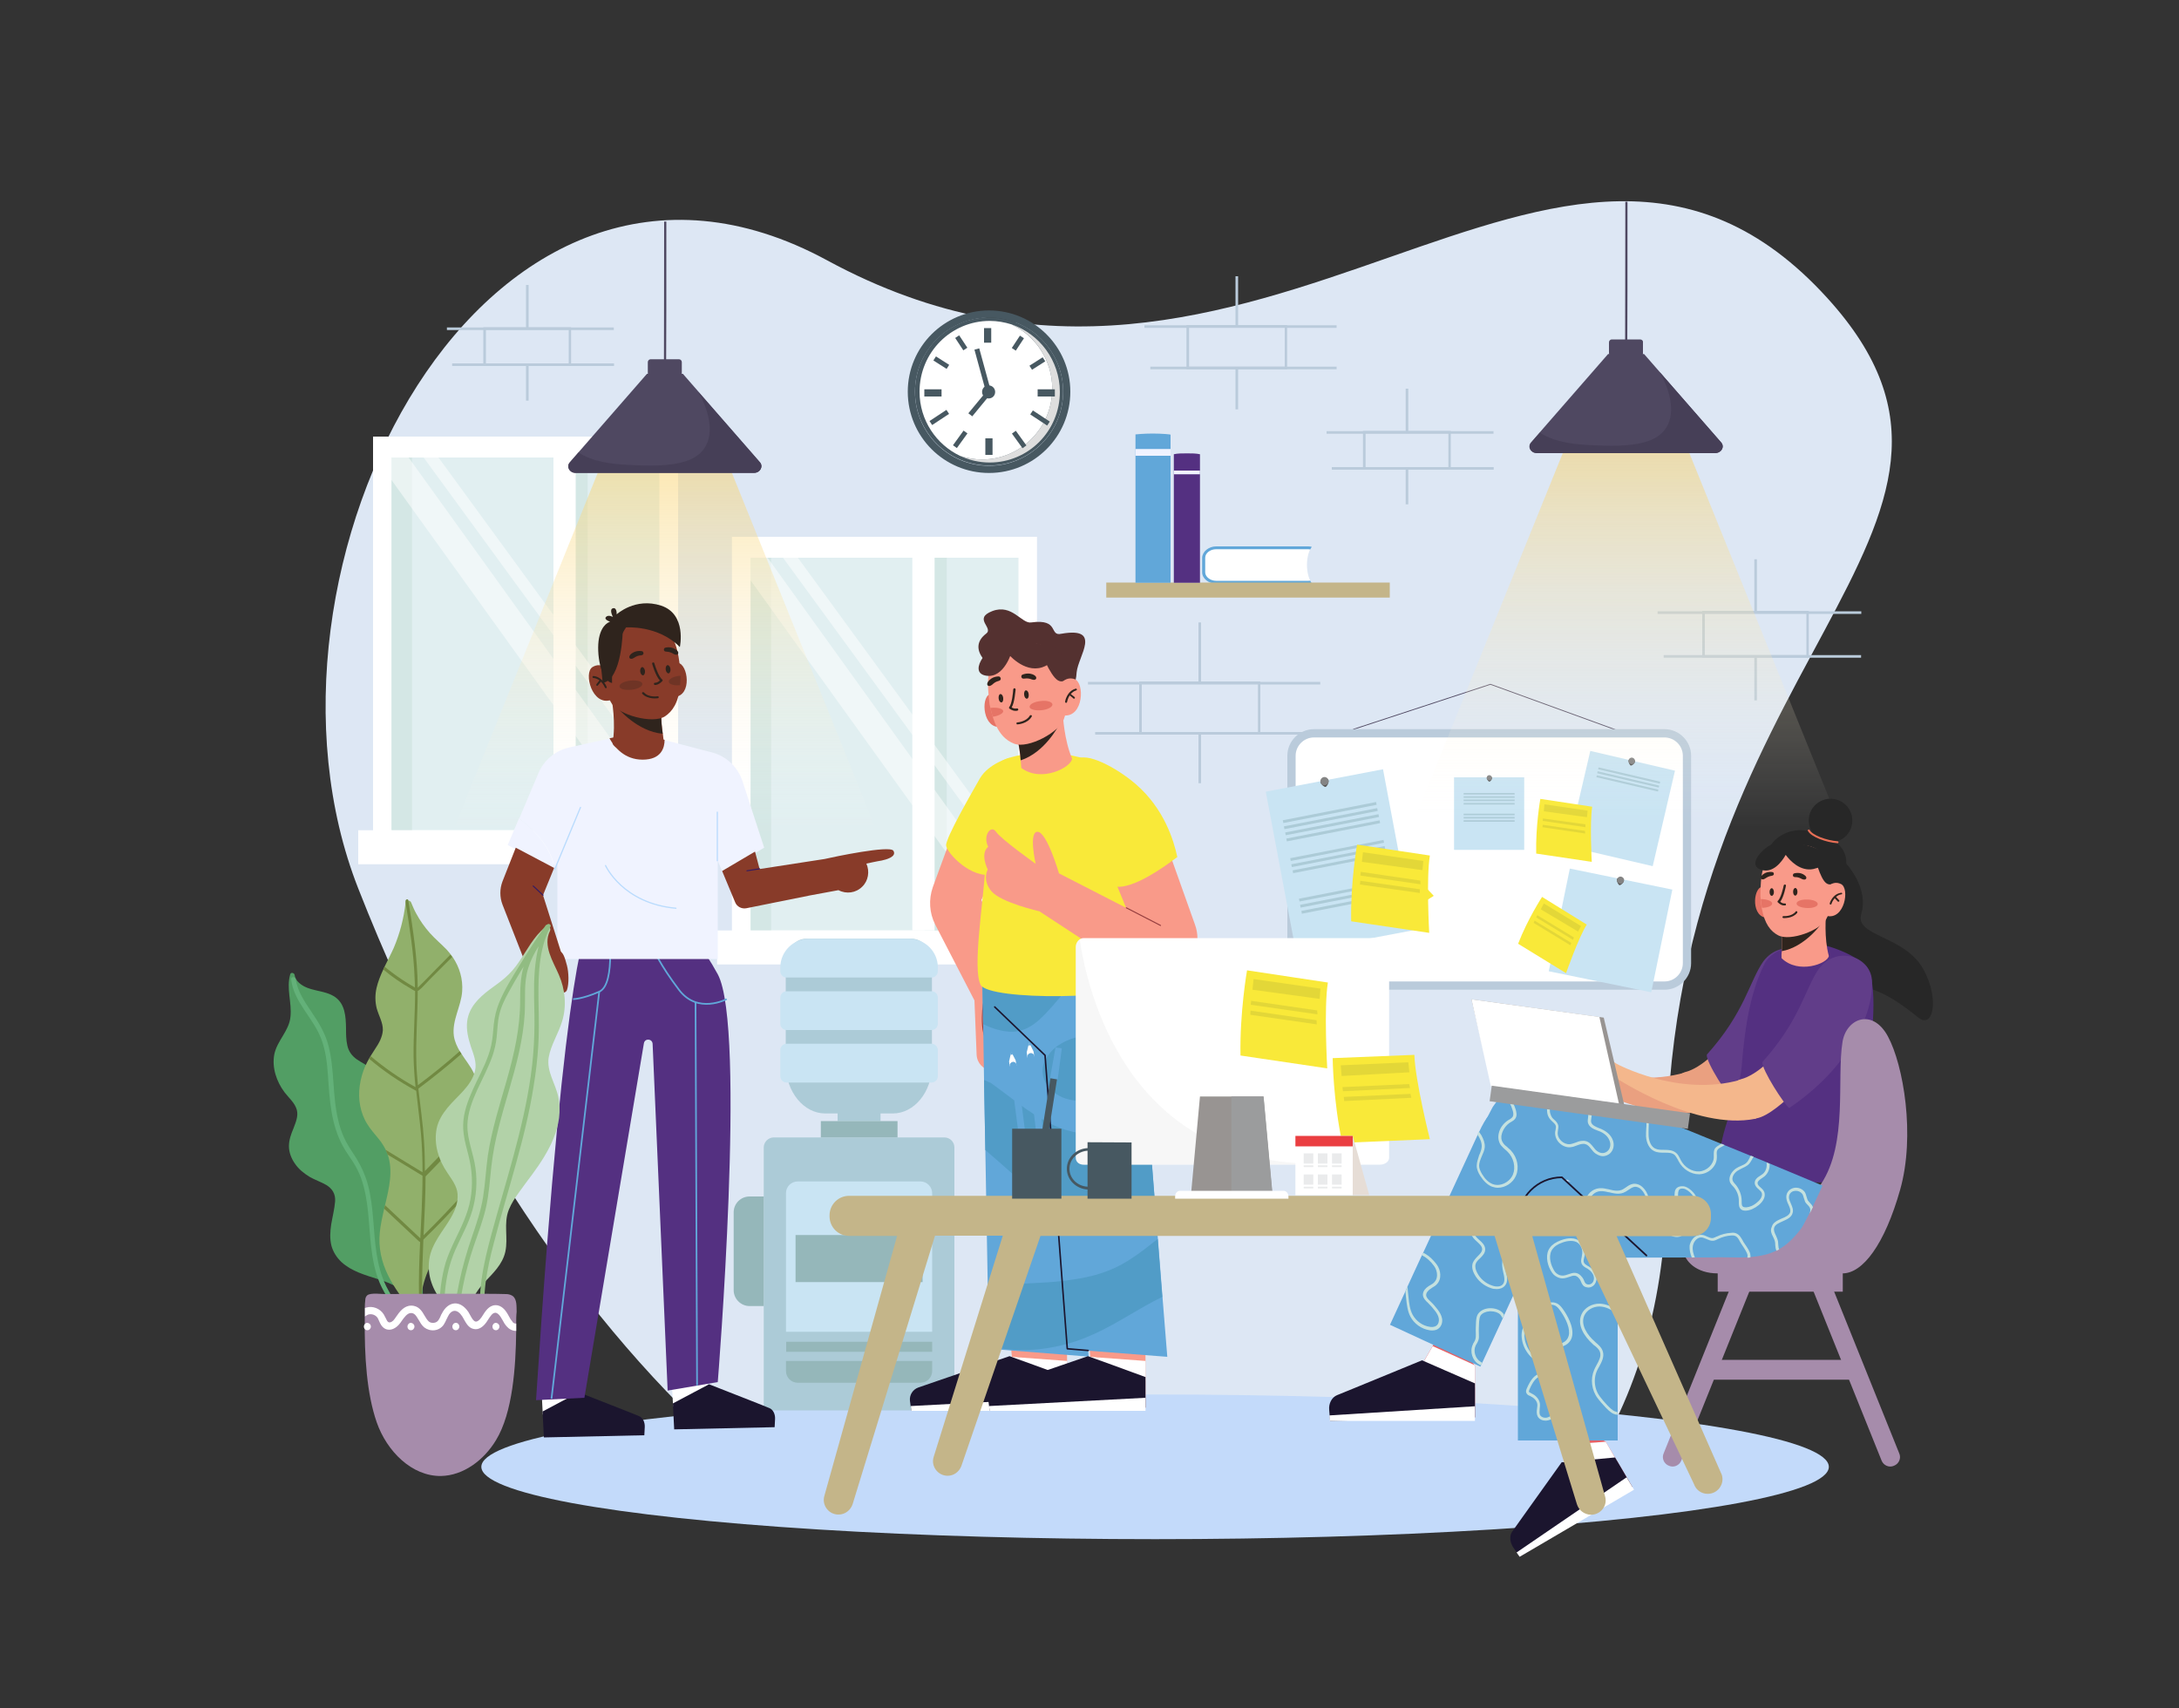 <?xml version="1.0" encoding="utf-8"?>
<!-- Generator: Adobe Illustrator 27.1.0, SVG Export Plug-In . SVG Version: 6.00 Build 0)  -->
<svg version="1.1" id="Capa_1" xmlns="http://www.w3.org/2000/svg" xmlns:xlink="http://www.w3.org/1999/xlink" x="0px" y="0px"
	 viewBox="0 0 1000 784" style="enable-background:new 0 0 1000 784;" xml:space="preserve">
<rect x="0" y="0" width="1000" height="784" fill="#333333" stroke="none"/>
<style type="text/css">
	.st0{fill:#DDE7F4;}
	.st1{fill:#C3DAFA;}
	.st2{fill:#FFFFFF;}
	.st3{fill:#E1EFF1;}
	.st4{fill:#D4E7E5;}
	.st5{opacity:0.5;}
	.st6{fill:#BACBDB;}
	.st7{fill:#ACCBD7;}
	.st8{fill:#C9E4F3;}
	.st9{fill:#95B7BA;}
	.st10{fill:#475861;}
	.st11{fill:#DEDEDE;}
	.st12{fill:#61A7D9;}
	.st13{fill:#C4B589;}
	.st14{fill:#F0F3FF;}
	.st15{fill:#543081;}
	.st16{fill:none;stroke:#4F4861;stroke-width:0.37;stroke-miterlimit:10;}
	.st17{fill:#575757;}
	.st18{fill:#848484;}
	.st19{fill:#F9E939;}
	.st20{fill:#E3D738;}
	.st21{opacity:0.54;fill:url(#SVGID_1_);enable-background:new    ;}
	.st22{fill:#4F4861;}
	.st23{fill:#463F57;}
	.st24{opacity:0.54;fill:url(#SVGID_00000146494886369544927580000009000707547509053630_);enable-background:new    ;}
	.st25{fill:#272727;}
	.st26{fill:#EAA080;}
	.st27{fill:#613D89;}
	.st28{fill:#F4B78C;}
	.st29{fill:#A68CAB;}
	.st30{fill:#E56166;}
	.st31{fill:#1B152E;}
	.st32{fill:#C4E1DF;}
	.st33{fill:none;stroke:#1B152E;stroke-width:0.774;stroke-linecap:round;stroke-linejoin:round;stroke-miterlimit:10;}
	.st34{fill:none;stroke:#E86F56;stroke-width:0.897;stroke-linecap:round;stroke-linejoin:round;stroke-miterlimit:10;}
	.st35{fill:#F99A89;}
	.st36{fill:#2F241D;}
	.st37{fill:#E67466;}
	.st38{fill:#989492;}
	.st39{fill:#9B9C9D;}
	.st40{fill:none;stroke:#61A7D9;stroke-width:0.769;stroke-miterlimit:10;}
	.st41{fill:#883B29;}
	.st42{fill:none;stroke:#B9DBFD;stroke-width:0.552;stroke-linecap:round;stroke-linejoin:round;stroke-miterlimit:10;}
	.st43{fill:none;stroke:#351B61;stroke-width:0.484;stroke-linecap:round;stroke-linejoin:round;stroke-miterlimit:10;}
	.st44{fill:none;stroke:#351B61;stroke-width:0.504;stroke-linecap:round;stroke-linejoin:round;stroke-miterlimit:10;}
	.st45{opacity:0.29;}
	.st46{fill:none;stroke:#943D3E;stroke-width:0.454;stroke-linecap:round;stroke-linejoin:round;stroke-miterlimit:10;}
	.st47{fill:#519CC7;}
	.st48{fill:none;stroke:#1B152E;stroke-width:0.695;stroke-linecap:round;stroke-linejoin:round;stroke-miterlimit:10;}
	.st49{fill:#543130;}
	.st50{fill:none;stroke:#943D3E;stroke-width:0.473;stroke-linecap:round;stroke-linejoin:round;stroke-miterlimit:10;}
	.st51{opacity:0.2;fill:#D8D7D8;enable-background:new    ;}
	.st52{fill:#EA3E41;}
	.st53{fill:#E6DDD6;}
	.st54{opacity:0.4;fill:#CCCDCF;enable-background:new    ;}
	.st55{fill:#529E64;}
	.st56{fill:#63B179;}
	.st57{fill:#91B06B;}
	.st58{fill:#718942;}
	.st59{fill:#B2D2A8;}
	.st60{fill:#91BC82;}
</style>
<g id="OBJECTS">
	<g>
		<g>
			<path class="st0" d="M446.8,673.5c65-0.5,130-1.5,195-0.8c29.2,0.3,58.7,1,88.2,0c22.6-35.4,35.4-80.4,34.8-133.7
				c-2.5-235.7,171-295.3,73.8-402.2c-122.6-134.9-260,90.7-459-17.3c-156.9-85.2-272.7,142-215.2,288.3
				C212,529.1,275.5,616.4,343.2,674C377.7,674,412.2,673.8,446.8,673.5z"/>
			<ellipse class="st1" cx="530.1" cy="673.3" rx="309.2" ry="33.2"/>
		</g>
		<g>
			<g>
				<rect x="171.2" y="200.4" class="st2" width="140" height="190.4"/>
				<rect x="179.7" y="210" class="st3" width="122.9" height="171.1"/>
				<rect x="179.7" y="210" class="st4" width="9.4" height="171.1"/>
				<rect x="164.4" y="381.1" class="st2" width="152" height="15.6"/>
				<rect x="259.5" y="210" class="st4" width="10.2" height="171.1"/>
				<rect x="254" y="210" class="st2" width="10.2" height="171.1"/>
				<g class="st5">
					
						<rect x="235" y="190.3" transform="matrix(0.812 -0.584 0.584 0.812 -127.167 196.27)" class="st2" width="12.4" height="210.7"/>
				</g>
				<g class="st5">
					
						<rect x="247.8" y="188.3" transform="matrix(0.808 -0.59 0.59 0.808 -118.311 202.13)" class="st2" width="5.5" height="188.2"/>
				</g>
			</g>
			<g>
				<rect x="335.9" y="246.4" class="st2" width="140" height="190.4"/>
				<rect x="344.5" y="256" class="st3" width="122.9" height="171.1"/>
				<rect x="344.5" y="256" class="st4" width="9.4" height="171.1"/>
				<rect x="329.1" y="427.1" class="st2" width="152" height="15.6"/>
				<rect x="424.3" y="256" class="st4" width="10.2" height="171.1"/>
				<rect x="418.7" y="256" class="st2" width="10.2" height="171.1"/>
				<g class="st5">
					
						<rect x="399.7" y="236.2" transform="matrix(0.812 -0.584 0.584 0.812 -123.044 301.041)" class="st2" width="12.4" height="210.7"/>
				</g>
				<g class="st5">
					
						<rect x="412.6" y="234.2" transform="matrix(0.808 -0.59 0.59 0.808 -113.723 308.146)" class="st2" width="5.5" height="188.2"/>
				</g>
			</g>
		</g>
		<g>
			<g>
				<g>
					<path class="st6" d="M262.1,168h-40.3v-17.8h40.3C262.1,150.2,262.1,168,262.1,168z M223,166.8h38v-15.5h-38V166.8z"/>
				</g>
				<g>
					<rect x="207.5" y="166.8" class="st6" width="74.3" height="1.2"/>
				</g>
				<g>
					<rect x="205.1" y="150.3" class="st6" width="76.6" height="1.2"/>
				</g>
				<g>
					<rect x="241.4" y="167.4" class="st6" width="1.2" height="16.5"/>
				</g>
				<g>
					<rect x="241.4" y="130.8" class="st6" width="1.2" height="19.9"/>
				</g>
			</g>
			<g>
				<g>
					<g>
						<path class="st6" d="M665.8,215.6h-40.3v-17.8h40.3V215.6z M626.7,214.4h38v-15.5h-38V214.4z"/>
					</g>
				</g>
				<g>
					<g>
						<rect x="611.2" y="214.4" class="st6" width="74.3" height="1.2"/>
					</g>
				</g>
				<g>
					<g>
						<rect x="608.8" y="197.9" class="st6" width="76.6" height="1.2"/>
					</g>
				</g>
				<g>
					<g>
						<rect x="645.1" y="215" class="st6" width="1.2" height="16.5"/>
					</g>
				</g>
				<g>
					<g>
						<rect x="645.1" y="178.4" class="st6" width="1.2" height="19.9"/>
					</g>
				</g>
			</g>
			<g>
				<g>
					<g>
						<path class="st6" d="M578.4,337.1h-55.6v-24.3h55.6V337.1z M524,336h53.3v-22H524V336z"/>
					</g>
				</g>
				<g>
					<g>
						<rect x="502.6" y="336" class="st6" width="103.3" height="1.2"/>
					</g>
				</g>
				<g>
					<g>
						<rect x="499.3" y="313" class="st6" width="106.6" height="1.2"/>
					</g>
				</g>
				<g>
					<g>
						<rect x="550" y="336.5" class="st6" width="1.2" height="23"/>
					</g>
				</g>
				<g>
					<g>
						<rect x="550" y="285.7" class="st6" width="1.2" height="27.7"/>
					</g>
				</g>
			</g>
			<g>
				<g>
					<g>
						<path class="st6" d="M830.1,301.9h-48.9v-21.5h48.9L830.1,301.9L830.1,301.9z M782.4,300.7H829v-19.2h-46.6V300.7z"/>
					</g>
				</g>
				<g>
					<g>
						<rect x="763.5" y="300.7" class="st6" width="90.6" height="1.2"/>
					</g>
				</g>
				<g>
					<g>
						<rect x="760.7" y="280.6" class="st6" width="93.5" height="1.2"/>
					</g>
				</g>
				<g>
					<g>
						<rect x="805.1" y="301.3" class="st6" width="1.2" height="20.2"/>
					</g>
				</g>
				<g>
					<g>
						<rect x="805.1" y="256.7" class="st6" width="1.2" height="24.3"/>
					</g>
				</g>
			</g>
			<g>
				<g>
					<g>
						<path class="st6" d="M590.7,169.5h-46.2v-20.3h46.2V169.5z M545.7,168.3h43.9v-18h-43.9V168.3z"/>
					</g>
				</g>
				<g>
					<g>
						<rect x="527.9" y="168.3" class="st6" width="85.5" height="1.2"/>
					</g>
				</g>
				<g>
					<g>
						<rect x="525.2" y="149.3" class="st6" width="88.2" height="1.2"/>
					</g>
				</g>
				<g>
					<g>
						<rect x="567" y="168.9" class="st6" width="1.2" height="19"/>
					</g>
				</g>
				<g>
					<g>
						<rect x="567" y="126.8" class="st6" width="1.2" height="22.9"/>
					</g>
				</g>
			</g>
		</g>
		<g>
			<g>
				<path class="st7" d="M378.8,511.1h5h0.6v3.5h5h9.7h5v-3.5h0.6h5c9.9,0,18-9.9,18-22.1v-46.7c0-6.3-4.2-11.4-9.3-11.4h-12.2
					h-24.1h-12.2c-5.1,0-9.3,5.1-9.3,11.4V489C360.8,501.2,368.8,511.1,378.8,511.1z"/>
				<path class="st7" d="M433.4,522.1h-27.1h-24.1h-27.1c-2.5,0-4.6,2.1-4.6,4.6v3v117.7h31.7h24.1H438V529.7v-3
					C438,524.2,436,522.1,433.4,522.1z"/>
			</g>
			<g>
				<path class="st8" d="M417.2,430.9h-10.9h-24.1h-10.9c-7.3,0-13.2,5.9-13.2,13.2v1.7c0,1.6,1.3,2.9,2.9,2.9h21.2h24.1h21.2
					c1.6,0,2.9-1.3,2.9-2.9V444C430.4,436.8,424.5,430.9,417.2,430.9z"/>
				<path class="st8" d="M427.5,455h-21.2h-24.1H361c-1.6,0-2.9,1.3-2.9,2.9v12c0,1.6,1.3,2.9,2.9,2.9h21.2h24.1h21.2
					c1.6,0,2.9-1.3,2.9-2.9v-12C430.4,456.3,429.1,455,427.5,455z"/>
				<path class="st8" d="M427.5,479.1h-21.2h-24.1H361c-1.6,0-2.9,1.3-2.9,2.9v12c0,1.6,1.3,2.9,2.9,2.9h21.2h24.1h21.2
					c1.6,0,2.9-1.3,2.9-2.9v-12C430.4,480.4,429.1,479.1,427.5,479.1z"/>
				<path class="st8" d="M422.4,542.3h-16.1h-24.1h-16.1c-3,0-5.4,2.4-5.4,5.4v63.6h21.5h24.1h21.5v-63.6
					C427.8,544.8,425.4,542.3,422.4,542.3z"/>
			</g>
			<g>
				<path class="st9" d="M336.7,556.5v35.7c0,4,3.3,7.3,7.3,7.3h6.5v-50.3H344C340,549.2,336.7,552.4,336.7,556.5z"/>
				<polygon class="st9" points="406.3,522.1 411.9,522.1 411.9,514.6 406.3,514.6 382.2,514.6 376.7,514.6 376.7,522.1 
					382.2,522.1 				"/>
				<polygon class="st9" points="406.3,615.9 382.2,615.9 360.8,615.9 360.8,620.5 382.2,620.5 406.3,620.5 427.8,620.5 
					427.8,615.9 				"/>
				<path class="st9" d="M382.2,624.7h-21.5v4.6c0,3,2.4,5.4,5.4,5.4h16.1h24.1h16.1c3,0,5.4-2.4,5.4-5.4v-4.6h-21.5H382.2z"/>
				<polygon class="st9" points="406.3,588.5 423.4,588.5 423.4,566.9 406.3,566.9 382.2,566.9 365.1,566.9 365.1,588.5 
					382.2,588.5 				"/>
			</g>
		</g>
		<g>
			<g>
				<path class="st10" d="M453.9,142.5c-20.6,0-37.3,16.7-37.3,37.3c0,20.6,16.7,37.3,37.3,37.3c20.6,0,37.3-16.7,37.3-37.3
					C491.2,159.2,474.4,142.5,453.9,142.5z M453.9,213.8c-18.8,0-34-15.3-34-34s15.3-34,34-34c18.8,0,34,15.3,34,34
					C487.9,198.5,472.6,213.8,453.9,213.8z"/>
				<path class="st10" d="M453.9,145.7c-18.8,0-34,15.3-34,34s15.3,34,34,34c18.8,0,34-15.3,34-34
					C487.9,161,472.6,145.7,453.9,145.7z"/>
				<path class="st11" d="M464.2,148.9c11,5.1,18.7,16.4,18.7,29.5c0,17.9-14.4,32.5-32.2,32.5c-3.5,0-6.9-0.6-10-1.6
					c4.1,1.9,8.7,3,13.5,3c17.8,0,32.2-14.5,32.2-32.5C486.3,165.4,477,153.2,464.2,148.9z"/>
				<path class="st2" d="M482.9,178.4c0-13.1-7.7-24.3-18.7-29.5c-3.2-1-6.5-1.6-10-1.6c-17.8,0-32.2,14.5-32.2,32.5
					c0,13.1,7.7,24.3,18.7,29.5c3.2,1,6.5,1.6,10,1.6C468.5,210.9,482.9,196.3,482.9,178.4z"/>
				<g>
					<g>
						<rect x="452.2" y="201.2" class="st10" width="3.3" height="7.6"/>
					</g>
				</g>
				<g>
					<g>
						
							<rect x="466.6" y="197.5" transform="matrix(0.811 -0.585 0.585 0.811 -29.549 311.805)" class="st10" width="2.2" height="8.3"/>
					</g>
				</g>
				<g>
					<g>
						
							<rect x="476.1" y="187" transform="matrix(0.55 -0.835 0.835 0.55 54.8 484.926)" class="st10" width="2.2" height="9.3"/>
					</g>
				</g>
				<g>
					<g>
						<rect x="476.2" y="178.7" class="st10" width="7.9" height="3.3"/>
					</g>
				</g>
				<g>
					<g>
						
							<rect x="472.7" y="165.6" transform="matrix(0.843 -0.537 0.537 0.843 -14.971 282.104)" class="st10" width="7.2" height="2.2"/>
					</g>
				</g>
				<g>
					<g>
						
							<rect x="463.7" y="156.3" transform="matrix(0.55 -0.835 0.835 0.55 78.794 460.964)" class="st10" width="6.8" height="2.2"/>
					</g>
				</g>
				<g>
					<g>
						
							<rect x="436.5" y="200.5" transform="matrix(0.585 -0.811 0.811 0.585 19.388 441.09)" class="st10" width="8.3" height="2.2"/>
					</g>
				</g>
				<g>
					<g>
						
							<rect x="426.5" y="190.5" transform="matrix(0.835 -0.55 0.55 0.835 -34.323 268.767)" class="st10" width="9.3" height="2.2"/>
					</g>
				</g>
				<g>
					<g>
						<rect x="424.2" y="178.7" class="st10" width="7.9" height="3.3"/>
					</g>
				</g>
				<g>
					<g>
						
							<rect x="430.9" y="163.1" transform="matrix(0.537 -0.844 0.844 0.537 59.302 441.555)" class="st10" width="2.2" height="7.2"/>
					</g>
				</g>
				<g>
					<g>
						
							<rect x="440.1" y="154" transform="matrix(0.835 -0.55 0.55 0.835 -13.826 268.6)" class="st10" width="2.2" height="6.8"/>
					</g>
				</g>
				<g>
					<g>
						<rect x="451.6" y="150.6" class="st10" width="3.3" height="6.7"/>
					</g>
				</g>
				<g>
					<g>
						<polygon class="st10" points="446.2,191.1 444.4,189.7 452.5,179.9 447.2,160.5 449.4,159.9 455,180.4 						"/>
					</g>
				</g>
				<g>
					<g>
						<path class="st10" d="M456.7,179.9c0,1.7-1.3,3-3,3c-1.7,0-3-1.3-3-3c0-1.7,1.3-3,3-3C455.4,176.9,456.7,178.3,456.7,179.9z"
							/>
					</g>
				</g>
			</g>
			<g>
				<g>
					<g>
						<g>
							<path class="st2" d="M558.3,251.4h42.4c0.3,0,0.6,0,0.9,0.1c-1.1,1.9-1.8,4.7-1.8,7.8c0,3.1,0.7,5.9,1.8,7.8
								c-0.3,0-0.6,0.1-0.9,0.1h-42.4c-3,0-5.7-2-5.7-4.5V256C552.6,253.5,555.3,251.4,558.3,251.4z"/>
							<path class="st12" d="M558.1,250.8h42.4c0.5,0,1,0.1,1.5,0.2c-0.2,0.4-0.5,0.8-0.7,1.2c-0.3,0-0.5-0.1-0.8-0.1h-42.4
								c-2.7,0-5,1.8-5,3.9v6.7c0,2.1,2.4,3.9,5,3.9h42.4c0.3,0,0.6,0,0.8-0.1c0.2,0.4,0.4,0.9,0.7,1.2c-0.5,0.1-1,0.2-1.5,0.2
								h-42.4c-3.5,0-6.4-2.4-6.4-5.2V256C551.8,253.2,554.7,250.8,558.1,250.8z"/>
						</g>
					</g>
				</g>
				<g>
					<rect x="507.7" y="267.4" class="st13" width="130.1" height="6.9"/>
				</g>
				<g>
					<path class="st12" d="M528.9,199c-4,0-7.8,0.4-7.8,0.4v41.9v26.2h16.1v-42.3v-25.7C537.3,199.4,533.4,199,528.9,199z"/>
					<g>
						<rect x="521.1" y="206.1" class="st14" width="16.1" height="3.1"/>
					</g>
				</g>
				<g>
					<path class="st15" d="M544.7,208.1c-2.3,0-4.3,0-6,0.4v34v25h12v-37v-22C548.8,208.1,547,208.1,544.7,208.1z"/>
					<g>
						<rect x="538.7" y="216" class="st14" width="12" height="1.7"/>
					</g>
				</g>
			</g>
		</g>
		<g>
			<g>
				<polyline class="st16" points="621,334.8 684,314.1 745.9,336.6 				"/>
				<path class="st6" d="M603,454.3c-6.7,0-12.2-5.5-12.2-12.2v-95.2c0-6.7,5.5-12.2,12.2-12.2h160.9c6.7,0,12.2,5.5,12.2,12.2v95.2
					c0,6.7-5.5,12.2-12.2,12.2H603z"/>
				<path class="st2" d="M772.3,442.1c0,4.6-3.8,8.4-8.4,8.4H603c-4.6,0-8.4-3.8-8.4-8.4v-95.2c0-4.6,3.8-8.4,8.4-8.4h160.9
					c4.6,0,8.4,3.8,8.4,8.4V442.1z"/>
				<g>
					
						<rect x="714.8" y="403.3" transform="matrix(0.201 -0.98 0.98 0.201 171.859 1065.265)" class="st8" width="48.1" height="48"/>
					<g>
						<path class="st17" d="M745.2,404.5c-0.2,0.9-1.5,1.9-2,1.8c-0.4-0.1-1.3-1.6-1.2-2.5c0.2-0.9,0.9-0.9,1.8-0.7
							C744.8,403.2,745.4,403.6,745.2,404.5z"/>
						<path class="st18" d="M745.3,404.3c-0.2,0.9-1.1,1.5-1.9,1.3c-0.9-0.2-1.5-1.1-1.3-1.9c0.2-0.9,1.1-1.5,1.9-1.3
							C744.9,402.6,745.5,403.4,745.3,404.3z"/>
					</g>
				</g>
				<g>
					<polygon class="st8" points="648.6,427 594.8,437.2 580.9,363.4 634.7,353.1 					"/>
					<g>
						
							<rect x="588" y="372.3" transform="matrix(0.982 -0.192 0.192 0.982 -60.191 123.809)" class="st7" width="43.6" height="1.3"/>
						
							<rect x="588.5" y="375.1" transform="matrix(0.982 -0.192 0.192 0.982 -60.715 123.966)" class="st7" width="43.6" height="1.3"/>
						
							<rect x="589.1" y="377.9" transform="matrix(0.982 -0.192 0.192 0.982 -61.239 124.121)" class="st7" width="43.6" height="1.3"/>
						
							<rect x="589.6" y="380.7" transform="matrix(0.982 -0.192 0.192 0.982 -61.763 124.278)" class="st7" width="43.6" height="1.3"/>
						
							<rect x="591.4" y="389.7" transform="matrix(0.982 -0.192 0.192 0.982 -63.467 124.785)" class="st7" width="43.6" height="1.3"/>
						
							<rect x="591.9" y="392.5" transform="matrix(0.982 -0.192 0.192 0.982 -63.991 124.941)" class="st7" width="43.6" height="1.3"/>
						
							<rect x="592.5" y="395.3" transform="matrix(0.982 -0.192 0.192 0.982 -64.515 125.097)" class="st7" width="43.6" height="1.3"/>
						
							<rect x="595.4" y="408.3" transform="matrix(0.982 -0.192 0.192 0.982 -66.952 125.889)" class="st7" width="43.6" height="1.3"/>
						
							<rect x="595.9" y="411.1" transform="matrix(0.982 -0.192 0.192 0.982 -67.476 126.046)" class="st7" width="43.6" height="1.3"/>
						
							<rect x="596.5" y="413.9" transform="matrix(0.982 -0.192 0.192 0.982 -68 126.201)" class="st7" width="43.6" height="1.3"/>
					</g>
					<g>
						<path class="st17" d="M609.7,358.4c0.2,1-0.8,2.7-1.4,2.8c-0.5,0.1-2.1-1.1-2.3-2.1c-0.2-1,0.6-1.4,1.6-1.6
							C608.7,357.3,609.6,357.4,609.7,358.4z"/>
						<path class="st18" d="M609.7,358.2c0.2,1-0.5,2-1.5,2.2c-1,0.2-2-0.5-2.2-1.5c-0.2-1,0.5-2,1.5-2.2
							C608.5,356.5,609.5,357.2,609.7,358.2z"/>
					</g>
				</g>
				<g>
					
						<rect x="721.3" y="351" transform="matrix(0.227 -0.974 0.974 0.227 214.003 1011.391)" class="st8" width="45" height="39.9"/>
					<g>
						<path class="st17" d="M750.3,349.8c-0.2,0.8-1.4,1.7-1.9,1.6c-0.4-0.1-1.2-1.5-1-2.3c0.2-0.8,0.9-0.8,1.7-0.6
							C749.9,348.6,750.5,349,750.3,349.8z"/>
						<path class="st18" d="M750.3,349.6c-0.2,0.8-1,1.3-1.8,1.1c-0.8-0.2-1.3-1-1.1-1.8c0.2-0.8,1-1.3,1.8-1.1
							C750,348,750.5,348.8,750.3,349.6z"/>
					</g>
					<g>
						
							<rect x="746.8" y="341.3" transform="matrix(0.227 -0.974 0.974 0.227 231.495 1003.023)" class="st7" width="0.9" height="29"/>
						
							<rect x="746.4" y="343.1" transform="matrix(0.227 -0.974 0.974 0.227 229.376 1004.026)" class="st7" width="0.9" height="29"/>
						
							<rect x="746" y="345" transform="matrix(0.227 -0.974 0.974 0.227 227.255 1005.032)" class="st7" width="0.9" height="29"/>
					</g>
				</g>
				<g>
					<rect x="667.3" y="356.8" class="st8" width="32.2" height="33.3"/>
					<g>
						<path class="st17" d="M684.7,357.2c0,0.7-0.8,1.6-1.2,1.6c-0.3,0-1.2-1-1.2-1.6c0-0.7,0.5-0.8,1.2-0.8
							C684.1,356.3,684.7,356.5,684.7,357.2z"/>
						<path class="st18" d="M684.7,357c0,0.7-0.5,1.2-1.2,1.2s-1.2-0.5-1.2-1.2s0.5-1.2,1.2-1.2C684.1,355.8,684.7,356.4,684.7,357z
							"/>
					</g>
					<g>
						<rect x="671.7" y="364" class="st7" width="23.4" height="0.7"/>
						<rect x="671.7" y="365.5" class="st7" width="23.4" height="0.7"/>
						<rect x="671.7" y="367" class="st7" width="23.4" height="0.7"/>
						<rect x="671.7" y="368.6" class="st7" width="23.4" height="0.7"/>
						<rect x="671.7" y="373.5" class="st7" width="23.4" height="0.7"/>
						<rect x="671.7" y="375" class="st7" width="23.4" height="0.7"/>
						<rect x="671.7" y="376.5" class="st7" width="23.4" height="0.7"/>
					</g>
				</g>
				<g>
					<path class="st19" d="M706.9,366.7c0,0-2.2,12.4-1.9,25.1l25.5,3.8c0,0-1-17.9,0.2-25.3L706.9,366.7z"/>
					<polygon class="st20" points="708.8,369.2 728.6,372.1 728.3,375.1 708.5,372.4 					"/>
					<polygon class="st20" points="708.1,375.7 727.6,378.4 727.6,379.7 708,376.8 					"/>
					<polygon class="st20" points="708,378.6 727.4,381.4 727.5,382.6 707.9,379.7 					"/>
				</g>
				<g>
					<path class="st19" d="M621.3,404.7c0,0,6.4,10.8,14.9,20.3l21.8-13.8c0,0-12.5-12.9-16.3-19.3L621.3,404.7z"/>
					<polygon class="st20" points="624.4,405.4 641.2,394.7 642.9,397.2 626.2,408 					"/>
					<polygon class="st20" points="628,410.8 644.6,400.2 645.4,401.1 628.7,411.7 					"/>
					<polygon class="st20" points="629.8,413.1 646.4,402.5 647.2,403.4 630.5,414 					"/>
				</g>
				<g>
					<path class="st19" d="M707.7,411.7c0,0-6.6,10.1-11,21.5l22,13.5c0,0,5.7-16.3,9.5-22.3L707.7,411.7z"/>
					<polygon class="st20" points="708.5,414.7 725.6,425.1 724.2,427.6 707.1,417.4 					"/>
					<polygon class="st20" points="705.5,420.1 722.3,430.3 721.9,431.4 705,421.1 					"/>
					<polygon class="st20" points="704.3,422.6 721.1,432.8 720.7,433.9 703.8,423.6 					"/>
				</g>
			</g>
			<g>
				<path class="st19" d="M622.8,387.7c0,0-3.1,17.4-2.7,35.2l35.8,5.3c0,0-1.4-25.2,0.3-35.5L622.8,387.7z"/>
				<polygon class="st20" points="625.5,391.2 653.2,395.2 652.8,399.4 625,395.6 				"/>
				<polygon class="st20" points="624.5,400.2 651.8,404.2 651.9,405.9 624.3,401.9 				"/>
				<polygon class="st20" points="624.3,404.3 651.6,408.2 651.6,409.9 624.1,406 				"/>
			</g>
		</g>
		<g>
			<g>
				
					<linearGradient id="SVGID_1_" gradientUnits="userSpaceOnUse" x1="746.246" y1="584.485" x2="746.246" y2="406.174" gradientTransform="matrix(1 0 0 -1 0 786)">
					<stop  offset="0" style="stop-color:#F8D067"/>
					<stop  offset="1" style="stop-color:#FFFFFF;stop-opacity:0"/>
				</linearGradient>
				<polygon class="st21" points="845.7,381.9 646.8,381.9 717.2,208 775.3,208 				"/>
				<g>
					<path class="st22" d="M787.2,207.9h-82c-2.8,0-4.3-2.8-2.6-4.8l35.4-40.6h16.5l35.4,40.6C791.6,205.1,790,207.9,787.2,207.9z"
						/>
					<path class="st23" d="M789.9,203.1l-28.3-32.4c6.6,11.3,9.2,26.7-5.1,31.7c-8,2.8-18.5,2.3-27,1.9c-7.9-0.4-16.4-1.5-22.8-5.7
						l-4,4.6c-1.7,1.9-0.1,4.8,2.6,4.8h82C790,207.9,791.6,205.1,789.9,203.1z"/>
					<path class="st22" d="M752.7,155.8h-13c-0.7,0-1.3,0.6-1.3,1.3v5.1c0,0.7,0.6,1.3,1.3,1.3h13c0.7,0,1.3-0.6,1.3-1.3v-5.1
						C754.1,156.4,753.5,155.8,752.7,155.8z"/>
					<path class="st22" d="M745.9,92.6c0,27.7-0.1,59.9-0.1,66.7l1,0c0.1-6.9,0.1-39,0.1-66.7H745.9z"/>
				</g>
			</g>
			<g>
				
					<linearGradient id="SVGID_00000024718037327232403380000011809341860458849440_" gradientUnits="userSpaceOnUse" x1="305.11" y1="579.632" x2="305.11" y2="401.322" gradientTransform="matrix(1 0 0 -1 0 786)">
					<stop  offset="0" style="stop-color:#F8D067"/>
					<stop  offset="1" style="stop-color:#FFFFFF;stop-opacity:0"/>
				</linearGradient>
				
					<polygon style="opacity:0.54;fill:url(#SVGID_00000024718037327232403380000011809341860458849440_);enable-background:new    ;" points="
					404.5,386.8 205.7,386.8 276,212.9 334.2,212.9 				"/>
				<g>
					<path class="st22" d="M346.1,217h-82c-2.8,0-4.3-2.8-2.6-4.8l35.4-40.6h16.5l35.4,40.6C350.4,214.1,348.9,217,346.1,217z"/>
					<path class="st23" d="M348.7,212.2l-28.3-32.4c6.6,11.3,9.2,26.7-5.1,31.7c-8,2.8-18.5,2.3-27,1.9c-7.9-0.4-16.4-1.5-22.8-5.7
						l-4,4.6c-1.7,1.9-0.1,4.8,2.6,4.8h82C348.9,217,350.4,214.1,348.7,212.2z"/>
					<path class="st22" d="M311.6,164.9h-13c-0.7,0-1.3,0.6-1.3,1.3v5.1c0,0.7,0.6,1.3,1.3,1.3h13c0.7,0,1.3-0.6,1.3-1.3v-5.1
						C312.9,165.5,312.3,164.9,311.6,164.9z"/>
					<path class="st22" d="M304.8,101.7c0,27.7-0.1,59.9-0.1,66.7l1,0c0.1-6.9,0.1-39,0.1-66.7H304.8z"/>
				</g>
			</g>
		</g>
		<g>
			<g>
				<path class="st25" d="M843.9,450.9c8.7,4.3,13.2-2.8,36.5,16.2c6.7,5.4,9.8-8.3,2.4-22c-8.6-15.9-31.9-15.1-28.6-25.7
					c4.7-15.1-14-34.3-23.6-31.2c-4.5,1.4-8,14.6-3.8,18.5C843.8,422.6,828.6,443.3,843.9,450.9z"/>
				<g>
					<g>
						<path class="st26" d="M780.1,510.2c-27.5,5.7-64.7-19.1-64.7-19.1s-3.9,1.6-6.5,2.3c-1.8,0.4-8.8,2.3-11.2,2.5
							c-2.3,0.2-3.4-4.2-1.6-6c1.8-1.8,6.3-6.5,11.3-7.2c5.1-0.8,8.9,2.3,8.9,2.3s28.5,15.5,57,7.3
							C781.4,491.1,783.9,507.7,780.1,510.2z"/>
						<path class="st26" d="M795,500.7c0,0-8.9,8.7-14.8,9.4c-5.9,0.8-14.5-16-6.8-18c7.8-2,15.7-11,15.7-11L795,500.7z"/>
						<path class="st27" d="M795.6,505.2c28-18.9,38.6-43.7,38-57.8c0.1-11.4-15.8-17.3-24.3-6.2c-6.6,9.4-8.4,23.3-26,42.9
							C782.8,487.5,793.5,503.9,795.6,505.2z"/>
					</g>
					<path class="st15" d="M850,538.8c-4.4,9-57.5,1.1-60.1-8.5c-1.9-7.2,8.4-28.1,9.4-40.7c1.1-14.1,3.3-33.3,10.6-47.4
						c3.1-5.9,11-7.3,11-7.3l17.2-0.8c0,0,10.9,2.7,17.7,8.8c6.8,6,3.5,36.4,0.3,50.9C851.6,513.8,855.5,527.6,850,538.8z"/>
					<g>
						<path class="st28" d="M805.7,513.5c-27.5,5.7-64.7-19.1-64.7-19.1s-3.9,1.6-6.5,2.3c-1.8,0.4-8.8,2.3-11.2,2.5
							c-2.3,0.2-3.4-4.2-1.6-6c1.8-1.8,6.3-6.5,11.3-7.2c5.1-0.8,8.9,2.3,8.9,2.3s28.5,15.5,57,7.3
							C806.9,494.5,809.5,511,805.7,513.5z"/>
						<path class="st28" d="M820.5,504c0,0-8.9,8.7-14.8,9.4c-5.9,0.8-14.5-16-6.8-18c7.8-2,15.7-11,15.7-11L820.5,504z"/>
						<path class="st27" d="M821.1,508.6c28-18.9,38.6-43.7,38-57.8c0.1-11.4-15.8-17.3-24.3-6.2c-6.6,9.4-8.4,23.3-26,42.9
							C808.4,490.9,819,507.2,821.1,508.6z"/>
					</g>
					<g>
						<path class="st29" d="M863.5,670.4c0.9,2.3,3.5,3.4,5.7,2.4l0,0c2.3-0.9,3.4-3.5,2.4-5.7l-33.6-83.5c-0.9-2.3-3.5-3.4-5.7-2.4
							l0,0c-2.3,0.9-3.4,3.5-2.4,5.7L863.5,670.4z"/>
						<path class="st29" d="M771.6,670.4c-0.9,2.3-3.5,3.4-5.7,2.4l0,0c-2.3-0.9-3.4-3.5-2.4-5.7l33.6-83.5c0.9-2.3,3.5-3.4,5.7-2.4
							l0,0c2.3,0.9,3.4,3.5,2.4,5.7L771.6,670.4z"/>
						<rect x="788.3" y="580.8" class="st29" width="57.4" height="12.1"/>
						<rect x="784.3" y="624.2" class="st29" width="68.4" height="9.1"/>
						<path class="st29" d="M835.7,543.5c12.5-18.7,7.1-48.5,9.9-65.4c1.8-10.6,13.7-15.5,20.8-2.4c7.1,13.1,12.7,45.5,5.6,70.5
							c-7.1,25-17.1,38.3-26.4,38.3c-15.2,0-38.3,0-57.4,0s-22.3-21.7-2.3-22.2C805.9,561.8,823.2,562.2,835.7,543.5z"/>
					</g>
					<g>
						<path class="st30" d="M676.9,626.7v23.9h-61.2c-2.7-3.9,0-7.4,0-7.4l37.5-18.1l0.1,0l4.2-7.3l5.7-9.9l13.4,18.6L676.9,626.7z"
							/>
					</g>
					<path class="st2" d="M676.9,626.7v10.2c-3-0.8-11.9-3.5-12.3-3.7c-0.4-0.3-11.3-4.6-11.7-4.9c-0.1-0.1,0-1.4,0.3-3.1l0.1,0
						l4.2-7.3c3.1,1.4,14.3,6.4,19.2,8.7L676.9,626.7z"/>
					<path class="st31" d="M676.9,635v15.6l-66.5,1.6l-0.2-2.5l-0.2-2.5c-0.3-3,1.2-5.8,3.6-6.8l8.1-3.3l30.9-12.7l10.3,4.5
						L676.9,635z"/>
					<polygon class="st2" points="676.9,645.5 676.9,652.2 610.3,652.2 610.1,649.7 					"/>
					<g>
						<path class="st30" d="M737,661.9l12.1,20.6l-48.2,28.3c-4.1-2.1-3.7-6.4-3.7-6.4l20.4-33l0-0.1l-0.4-8.3l-0.5-11.2l20,9.8
							L737,661.9z"/>
					</g>
					<path class="st2" d="M737,661.9l5.1,8.8c-2.8,0.7-11.2,2.5-11.6,2.5c-0.5,0-11.3,1.2-11.7,1.2c-0.2,0-0.7-1.2-1.3-2.8l0-0.1
						l-0.4-8.3c3.2-0.2,14.5-1,19.5-1.4L737,661.9z"/>
					<path class="st31" d="M741.2,669l7.9,13.5l-51.6,32.1l-1.4-2l-1.5-2.1c-1.7-2.4-2-5.6-0.6-7.5l4.7-6.6l18-25.2l10.4-0.9
						L741.2,669z"/>
					<polygon class="st2" points="746.5,678.1 749.9,683.8 697.4,714.6 696,712.6 					"/>
					<path class="st12" d="M678.5,520.4l1.7,0.9v0l9.1,4.7l4.3,2.2l0,0l25.6,13.3l1.3,0.7l9.7,5l1.3,0.7l6.4,3.3l4.5,2.3l14.4,7.5
						l1.2,0.6l6.5,3.4l5.2,2.7h0l6,3.1c0,0,0,0,0,0l1.2,0.6l10.9,5.7c0,0,0,0,9.6,0.1c1.6,0,3.1,0,4.5-0.1c0.5,0,0.9,0,1.4-0.1
						c4.8-0.4,8.6-1.3,12-3c0.4-0.2,0.8-0.4,1.2-0.6c3.5-2,6.6-5,9.9-9.2c0.8-1,2.3-3.9,3.9-7.1c0,0,0,0,0,0c0.5-1,1-2,1.5-3
						c2.4-5,4.6-9.9,4.6-9.9s-9.9-4.1-24.2-10.1c-0.5-0.2-0.9-0.4-1.4-0.6c-1.9-0.8-3.9-1.6-5.9-2.4c-0.4-0.2-0.8-0.4-1.3-0.5
						c-3.8-1.6-7.9-3.2-12-4.9c-0.5-0.2-1-0.4-1.5-0.6c-11.1-4.6-23-9.4-34.2-13.9c-0.6-0.2-1.2-0.5-1.7-0.7
						c-13.6-5.5-26.1-10.4-34.6-13.6c-13-4.8-22.5-0.4-28.2,4.3c-0.4,0.3-0.7,0.6-1.1,0.9c-3.6,3.2-5.4,6.3-5.4,6.3l-2.5,4.8l0,0
						l-3.3,6.2L678.5,520.4z"/>
					<polygon class="st12" points="737.9,542.2 737.9,577.3 742.4,577.3 776.4,577.2 777.8,577.2 787.9,577.2 787.9,542.2 					"/>
					<path class="st12" d="M696.6,561.1v29.1c0,30.6,0,71,0,71h45.8v-13.1l0-44.7v-51.9c0.1-0.4-0.5-1.9-1.4-3.6
						c-0.3-0.5-0.5-1-0.8-1.5c-1.1-2.2-2.3-4.2-2.3-4.2h-20C717.9,542.2,696.6,540.8,696.6,561.1z"/>
					<path class="st12" d="M637.9,608.1l41.5,19.2l0.2-0.5l0.6-1.2l9.4-20.3l0.7-1.6l6.2-13.5l22.2-48l0.3-0.7l6.4-13.8
						c0.2-0.2,0.3-1.3,0.3-2.6c0-0.4,0-0.9,0-1.3c-0.1-2.9-0.4-6.3-0.4-6.3l-13.9-6.4l-1.5-0.7l-2.7-1.3c0,0-6-3.2-12.7-2.8
						c-0.5,0-0.9,0.1-1.4,0.2c-3.7,0.6-7.6,2.4-10.8,6.7l0,0c-0.8,1.2-1.6,2.5-2.4,4.1c-0.3,0.6-0.6,1.3-1,2.1
						c-0.2,0.3-0.3,0.7-0.5,1c-0.1,0.1-0.1,0.3-0.2,0.4c-5.4,11.8-16.1,34.8-25.1,54.3c-0.2,0.4-0.4,0.8-0.6,1.2
						c-2.3,5.1-4.6,9.8-6.5,14.1c-0.4,0.8-0.8,1.7-1.1,2.5C640.7,602,637.9,608.1,637.9,608.1z"/>
					<g>
						<g>
							<g>
								<path class="st32" d="M677.7,535.1c0,1.8,0.9,3.5,1.6,4.6c1.6,2.5,3.4,4.2,5.4,5c0.9,0.3,1.8,0.5,2.7,0.5
									c3.4,0,6.9-2.2,8.3-5.5c1.6-3.7,0.7-8.4-2.3-11.6l0,0c-0.1-0.2-0.3-0.3-0.5-0.5c-0.4-0.3-0.7-0.6-1.1-1
									c-0.8-0.6-1.5-1.2-2-2c-1-1.4-0.9-3-0.6-4c0.5-2.1,2-4.2,3.9-5.4l0.4-0.2c0.7-0.4,1.5-0.9,2-1.7c0.8-1.3,0.4-2.8,0.1-4
									c-0.3-1-0.8-2.1-1.3-3.2c-0.7-1.4-1.5-2.9-2.5-4.2c-0.2-0.3-0.5-0.6-0.7-0.9c-0.4,0.3-0.7,0.6-1.1,0.9
									c1.1,1.3,2.1,2.8,2.8,4.3c0.6,1.2,1.1,2.4,1.4,3.5c0.3,0.9,0.5,2.1,0,2.9c-0.3,0.5-0.9,0.9-1.5,1.3l-0.4,0.2
									c-2.3,1.4-4,3.7-4.5,6.2c-0.4,1.9-0.1,3.6,0.8,5.1c0.1,0.2,0.2,0.3,0.4,0.5c0.6,0.7,1.2,1.3,1.8,1.8c0.4,0.3,0.7,0.6,1,0.9
									c2.9,2.8,3.9,7.2,2.5,10.6c-1.6,3.6-5.9,5.6-9.3,4.3c-1.8-0.7-3.4-2.2-4.8-4.5c-0.9-1.5-1.4-2.8-1.4-3.9
									c0-1.4,0.6-2.8,1.2-4.3c0.6-1.4,1.3-2.8,1.4-4.3c0.1-1.9-0.6-3.6-1.5-5.3v0c-0.4-0.6-0.8-1.2-1.2-1.8c0,0,0,0,0-0.1
									c-0.2,0.3-0.3,0.7-0.5,1c-0.1,0.1-0.1,0.3-0.2,0.4c1.2,1.8,2.1,3.7,2,5.7c-0.1,1.3-0.6,2.6-1.2,3.9
									C678.4,531.8,677.7,533.4,677.7,535.1z"/>
							</g>
							<g>
								<path class="st32" d="M680.2,573.4c0,1.2-1,2.2-2,3.2c-0.9,0.9-1.8,1.9-2.3,3.1c-0.5,1.5-0.3,3.2,0.7,5.1
									c1.6,3.1,4.4,5.4,7.7,6.5c0.8,0.3,1.7,0.4,2.6,0.4c1.4,0,2.7-0.4,3.7-1.5c1.7-1.9,1-4.7,0.4-6.9c-0.8-3.2-0.5-5.4,0.8-6.7
									c0.6-0.6,1.5-1,2.3-1.4c0.8-0.4,1.5-0.7,2.2-1.2c0.1,0,0.1-0.1,0.1-0.1c2.4-2,3-5.9,1.2-8.9c-0.3-0.6-0.8-1.1-1.2-1.6
									c-1.6-1.7-4-2.8-6.7-3.2c-0.3,0-0.6-0.1-1-0.1c-3.5-0.5-10.1-1.5-12.7,1.4c-1.1,1.1-1.3,2.7-0.9,4.7
									c0.4,1.6,1.6,2.7,2.7,3.7C679.1,571.1,680.2,572.1,680.2,573.4z M678.8,569.1c-1.1-1-2-1.9-2.3-3c-0.4-1.6-0.2-2.7,0.6-3.5
									c2.1-2.3,8.5-1.4,11.6-1c0.4,0.1,0.8,0.1,1.1,0.1c3,0.4,5.6,1.9,6.9,4c0,0,0,0.1,0.1,0.1c1.2,2,1.1,4.5-0.1,6.2
									c-0.3,0.4-0.6,0.8-1,1c-0.6,0.4-1.3,0.7-2,1.1c-0.9,0.4-1.9,0.9-2.7,1.7c-1.7,1.7-2,4.3-1.2,7.9c0.5,2.1,1.1,4.4-0.1,5.8
									c-1.1,1.3-3.2,1.2-4.9,0.6c-3-1-5.5-3.1-6.9-5.9c-0.6-1.1-1.1-2.6-0.7-4c0.3-1,1.1-1.8,2-2.6c1.2-1.2,2.4-2.4,2.4-4.2
									C681.5,571.5,680.2,570.3,678.8,569.1z"/>
							</g>
							<g>
								<path class="st32" d="M645,592.8c0.1,1,0.2,2,0.3,3.1c0.3,2.7,0.6,5.9,2,8.5c1.7,3.2,5,5.6,8.7,6.2c0.5,0.1,0.9,0.1,1.3,0.1
									c1.2,0,2.2-0.3,2.9-0.9c1.3-1,1.9-2.8,1.6-4.6c-0.3-1.6-1.2-3-2.1-4.2c-1-1.3-2.1-2.6-3.3-3.7l-0.1-0.1
									c-0.9-0.8-1.8-1.7-1.8-2.8c0-1.2,1.2-2.2,1.7-2.6c0.3-0.2,0.7-0.4,1-0.7c0.8-0.5,1.6-0.9,2.2-1.6c2.4-2.5,1.8-6.5,0-9
									c-0.8-1.1-2.1-2.6-3.7-3.9c-0.8-0.6-1.7-1.2-2.6-1.6c-0.2,0.4-0.4,0.8-0.6,1.2c2.1,0.9,4.3,3,5.7,5c0.8,1.1,1.3,2.6,1.3,4.1
									c0,1.2-0.4,2.4-1.2,3.2c-0.5,0.6-1.2,1-1.9,1.4c-0.4,0.2-0.8,0.5-1.1,0.7c-0.9,0.6-2.3,1.9-2.3,3.7c0.1,1.6,1.2,2.7,2.3,3.7
									c1.2,1.2,2.3,2.4,3.2,3.6c0.8,1,1.6,2.3,1.8,3.6c0.2,1.1-0.1,2.6-1.1,3.3c-0.9,0.7-2.3,0.7-3.2,0.5
									c-3.2-0.5-6.1-2.6-7.7-5.5c-1.3-2.4-1.6-5.3-1.9-8.1c-0.2-1.8-0.4-3.6-0.5-5.4C645.7,591.2,645.3,592,645,592.8z"/>
							</g>
							<g>
								<path class="st32" d="M678.8,626.3c0.3,0.2,0.6,0.3,0.9,0.4l0.6-1.2c-0.3-0.1-0.5-0.2-0.8-0.4c-2.4-1.4-3.5-4.9-2.3-7.4
									c0.1-0.3,0.3-0.6,0.5-0.9c0.3-0.5,0.6-1.1,0.8-1.7c0.3-0.9,0.2-1.8,0.2-2.6c-0.1-2,0-3.9,0.1-5.8c0.1-1,0.2-2.1,0.7-2.9
									c0.8-1.1,2.4-1.8,4.2-1.9c0.2,0,0.3,0,0.5,0c1.8,0,3.4,0.6,4.3,1.5c0.4,0.5,0.8,1.1,1.1,1.8l0.7-1.6
									c-0.2-0.4-0.5-0.8-0.8-1.1c-1.3-1.3-3.5-2.1-5.9-2c-2.3,0.1-4.2,1.1-5.2,2.5c-0.8,1.1-0.9,2.4-1,3.6
									c-0.1,1.9-0.2,3.8-0.1,5.8c0,0.9,0,1.6-0.2,2.3c-0.1,0.5-0.4,1-0.7,1.5c-0.2,0.3-0.4,0.6-0.5,1
									C674.4,620.4,675.7,624.6,678.8,626.3z"/>
							</g>
							<g>
								<path class="st32" d="M700.5,639.4c0.3,0.8,1.1,1.2,1.8,1.4l0.1,0.1c1.3,0.6,2.8,1.8,3.1,3.5c0.1,0.7,0,1.4-0.1,2.1
									c-0.2,1.3-0.3,2.5,0.3,3.7c0.7,1.3,2.2,1.9,3.6,1.9c0.5,0,1-0.1,1.4-0.2c1.7-0.5,2.9-1.7,4.2-2.9c1.3-1.3,2.5-2.6,3.2-4.2
									c0.6-1.7,0.6-4-1-5.4c-0.9-0.8-2.1-1.1-3.2-1.4c-0.3-0.1-0.6-0.1-0.8-0.2c-0.5-0.1-2.3-0.7-2.4-2c-0.1-0.5-0.1-1.1-0.1-1.6
									c0-1.3,0-2.5-0.9-3.3c-0.7-0.5-1.7-0.6-3.2-0.3c-2.2,0.5-4.1,2.7-5.8,6.7C700.5,637.8,700.1,638.6,700.5,639.4z
									 M701.9,637.8c0.8-1.8,1.5-3.1,2.3-4.1c0.8-1,1.6-1.6,2.5-1.8c0.5-0.1,0.9-0.2,1.2-0.2c0.4,0,0.7,0.1,0.8,0.2
									c0.4,0.3,0.4,1.2,0.4,2.2c0,0.6,0,1.1,0.1,1.7c0.2,1.4,1.4,2.6,3.4,3.2c0.3,0.1,0.6,0.1,0.9,0.2c1,0.2,2,0.5,2.7,1.1
									c1.1,1,1.1,2.7,0.6,3.9c-0.6,1.4-1.7,2.6-2.9,3.8c-1.1,1.1-2.3,2.2-3.6,2.6c-1.2,0.4-2.8,0.1-3.5-1
									c-0.4-0.8-0.3-1.8-0.2-2.9c0.1-0.8,0.2-1.7,0.1-2.5c-0.3-1.9-1.8-3.7-3.9-4.6l-0.1-0.1c-0.4-0.2-0.9-0.4-1-0.6
									C701.6,638.6,701.8,638.2,701.9,637.8z"/>
							</g>
							<g>
								<path class="st32" d="M734.3,620.7c0.6,1.9-0.5,3.9-1.6,5.9c-0.4,0.7-0.8,1.5-1.1,2.2c-1.8,4.2-1.2,9.3,1.6,13
									c0,0,1.2,1.6,2.7,3.2c1.5,1.7,3.3,3.5,4.7,4c0.7,0.3,1.3,0.4,1.7,0.4v-1.3c-0.3,0-0.7-0.1-1.3-0.3c-1.7-0.7-5.1-4.5-6.8-6.8
									c-1.5-2-2.3-4.5-2.3-7.1c0-1.6,0.3-3.1,0.9-4.5c0.3-0.7,0.7-1.4,1.1-2.1c1.2-2.2,2.4-4.5,1.7-6.9c-0.5-1.8-2-3.1-3.3-4.2
									l-0.3-0.3c-3.6-3.1-6.8-7.9-4.9-12.1c1.1-2.4,3.9-4.1,6.9-4.1h0.2c2.7,0.1,5.6,1.4,8,3.7c0,0,0.1,0.1,0.1,0.1v-1.8
									c-2.5-2.1-5.4-3.2-8.1-3.3c-3.6-0.1-7.1,1.9-8.4,4.9c-2.2,4.9,1.3,10.2,5.2,13.7l0.3,0.3
									C732.6,618.2,733.9,619.3,734.3,620.7z"/>
							</g>
							<g>
								<path class="st32" d="M711.5,582.9c0.5,0.9,1.2,2.1,2.3,2.8c1.2,0.8,2.3,1.1,3.2,1.1c1.2,0,2.3-0.4,3.2-0.7
									c1.9-0.7,3.2-1.1,4.8,1.1c0.3,0.4,0.4,0.8,0.6,1.2c0.4,1,1,2.3,2.7,2.5c0.2,0,0.4,0.1,0.6,0.1c1,0,1.9-0.4,2.6-1.1
									c1-1.1,1.4-2.7,1.1-4.2c-0.5-2.1-2.2-3.6-3.5-4.4l-0.4-0.2c-0.8-0.5-1.5-0.9-1.8-1.6c-0.3-0.6-0.1-1.4,0.1-2.2
									c0.1-0.2,0.1-0.5,0.2-0.7c0.6-2.7-0.4-5.6-2.4-7c-2-1.5-5-1.6-8.5-0.3c-2.3,0.9-3.9,1.9-4.9,3.3
									C709.1,575.5,709.9,579.9,711.5,582.9z M712.6,573.2c0.9-1.2,2.3-2.1,4.3-2.8c1-0.4,2.5-0.8,4-0.8c1.1,0,2.3,0.2,3.2,0.9
									c1.6,1.2,2.4,3.5,1.9,5.7c0,0.2-0.1,0.4-0.1,0.7c-0.2,0.9-0.5,2-0.1,3c0.4,1.1,1.4,1.7,2.3,2.2l0.4,0.2
									c1.6,1,2.6,2.3,2.9,3.6c0.3,1,0,2.3-0.7,3c-0.4,0.4-1,0.8-2,0.7c-1-0.2-1.3-0.7-1.7-1.7c-0.2-0.5-0.4-1-0.8-1.5
									c-2.2-3-4.4-2.2-6.4-1.5c-1.7,0.6-3.3,1.1-5.2-0.2c-0.7-0.5-1.3-1.2-1.8-2.3C711.4,579.8,710.5,575.8,712.6,573.2z"/>
							</g>
							<g>
								<path class="st32" d="M730.5,561.5c1.7,2.2,3.5,3.4,5.4,3.4h0.1c0.7,0,1.3-0.1,1.8-0.3c1.4-0.5,2.6-1.6,3.7-2.7
									c0.3-0.3,0.5-0.5,0.8-0.8c0.8-0.8,1.7-1.4,2.6-1.7c2.5-0.8,3.7,0.3,5.6,1.8l0.5,0.4c2.5,2,4.4,2.6,5.7,1.6
									c0.5-0.4,0.9-0.9,1.1-1.7c1.2-3.4-0.4-9.9-1.4-12.5c-0.5-1.3-1.2-2.8-2.4-3.9c-1.3-1.3-2.9-1.9-4.5-1.7
									c-1.3,0.2-2.3,0.9-3.3,1.6c-0.7,0.5-1.3,0.9-2,1.2c-1.3,0.5-2.8,0.4-4.3,0.1c-0.4-0.1-0.9-0.2-1.3-0.3
									c-0.3-0.1-0.7-0.2-1-0.2c-1.6-0.4-3.1-0.6-4.7-0.2c-1.1,0.3-2.1,0.8-3,1.6c-1.5,1.4-2.5,3.4-2.7,5.6
									C727.3,556.4,729,559.5,730.5,561.5z M728.9,552.9c0.1-2,1.2-3.9,2.6-5c0.6-0.5,1.3-0.8,2-1c1.4-0.3,2.9-0.1,4.4,0.3
									c0.2,0,0.5,0.1,0.7,0.1c0.8,0.2,1.6,0.4,2.4,0.5c1.3,0.2,2.7,0.2,4-0.3c0.8-0.3,1.6-0.8,2.3-1.3c0.9-0.6,1.7-1.2,2.7-1.4
									c1.1-0.2,2.4,0.3,3.3,1.3c1,1,1.6,2.3,2.1,3.5c1.3,3.3,2.2,8.8,1.5,11.4c-0.1,0.6-0.4,1-0.7,1.2c-0.7,0.5-2.2,0-4.1-1.5
									l-0.5-0.4c-1.5-1.3-2.9-2.4-4.9-2.4c-0.6,0-1.3,0.1-2,0.3c-0.8,0.3-1.6,0.7-2.2,1.2c-0.6,0.5-1.2,1-1.7,1.6
									c-0.9,0.9-1.8,1.7-2.7,2.2c-0.6,0.3-1.2,0.5-1.9,0.5c-1.5,0-2.9-1-4.4-2.9C730.2,558.9,728.6,556.1,728.9,552.9z"/>
							</g>
							<g>
								<path class="st32" d="M710,510.3c0.1,1.3,0.6,2.6,1.5,3.6c0.3,0.3,0.6,0.6,1,1c0.7,0.6,1.3,1.2,1.5,1.9
									c0.1,0.5,0,1.1-0.1,1.8c-0.1,0.3-0.1,0.6-0.2,0.9c-0.2,1.8,0.5,3.7,1.9,5.1c1.4,1.4,3.3,2.2,5.1,2c1-0.1,2-0.4,2.9-0.8
									c0.8-0.3,1.6-0.6,2.4-0.7c0.5-0.1,1.1-0.1,1.6,0.1c1.2,0.3,1.9,1.3,2.7,2.3c0.6,0.8,1.2,1.5,2.1,2.1
									c1.1,0.7,2.2,1.1,3.2,1.1c1.1,0,2.2-0.4,3.2-1.2c1.6-1.4,2.5-4.1,1-7c-1.2-2.3-3.4-3.6-5-4.3c-0.3-0.1-0.5-0.2-0.8-0.3
									c-1.7-0.7-3.5-1.4-3.8-2.9c-0.1-0.5,0-1.1,0.1-1.7c0.1-0.6,0.2-1.2,0.1-1.8c-0.1-1.1-0.6-2-1.1-2.7c-2-3.1-4.6-5.3-7.5-6.3
									c-3.4-1.1-7.2-0.3-9.5,1.9C710.5,505.9,709.8,508.2,710,510.3z M711.4,510.9c-0.4-1.9,0.1-4.2,1.6-5.6c1.3-1.3,3.3-2,5.4-2
									c0.9,0,1.9,0.1,2.8,0.4c2.6,0.8,5,2.9,6.8,5.7c0.4,0.6,0.8,1.4,0.9,2.1c0,0.5,0,0.9-0.1,1.5c-0.1,0.7-0.2,1.4-0.1,2.2
									c0.5,2.2,2.7,3.1,4.6,3.8c0.3,0.1,0.5,0.2,0.8,0.3c2,0.8,3.6,2.2,4.3,3.7c1.2,2.3,0.5,4.4-0.7,5.4c-1,0.9-2.8,1.4-4.7,0
									c-0.7-0.5-1.2-1.1-1.8-1.9c-0.9-1.1-1.8-2.3-3.4-2.7c-0.7-0.2-1.3-0.2-2-0.1c-1,0.1-1.9,0.4-2.8,0.8
									c-0.9,0.3-1.7,0.6-2.6,0.7c-1.4,0.1-2.9-0.5-4-1.6c-1.1-1.1-1.7-2.6-1.5-4c0-0.3,0.1-0.6,0.1-0.8c0.1-0.7,0.3-1.5,0.1-2.3
									c-0.3-1.1-1.1-1.9-1.9-2.6c-0.3-0.3-0.6-0.5-0.8-0.8C711.9,512.4,711.6,511.7,711.4,510.9z"/>
							</g>
							<g>
								<path class="st32" d="M755.5,514.1c0.1,0.6,0.1,1.1,0.1,1.7c0,0.7,0,1.5-0.1,2.3c-0.1,1.1-0.1,2.3-0.1,3.5
									c0.2,3.2,1.6,5.8,3.8,6.8c1.4,0.7,3.1,0.7,4.7,0.7c1.8,0,3.4,0,4.6,1c0.6,0.6,1,1.4,1.5,2.2c0.1,0.3,0.3,0.6,0.4,0.8
									c1.9,3.6,5.6,5.9,9.2,5.9h0.4c4.2-0.2,7.9-3.7,7.9-7.7c0-0.4,0-0.7,0-1.1c-0.1-0.9-0.1-1.8,0.3-2.4c0.4-0.6,1.1-1,1.9-1.4
									c0.5-0.3,1-0.5,1.4-0.8c-0.5-0.2-1-0.4-1.5-0.6c-0.1,0.1-0.3,0.2-0.5,0.3c-0.8,0.5-1.8,1-2.4,1.8c-0.7,1-0.6,2.2-0.6,3.2
									c0,0.3,0,0.6,0,1c-0.1,3.2-3.2,6.2-6.7,6.4c-3.3,0.2-6.7-1.9-8.4-5.1c-0.1-0.3-0.3-0.5-0.4-0.8c-0.5-0.9-0.9-1.9-1.8-2.6
									c-1.5-1.3-3.5-1.4-5.5-1.4c-1.5,0-2.9,0-4.1-0.6c-1.7-0.8-2.8-3-3-5.7c-0.1-1.1,0-2.2,0-3.3c0.1-1.4,0.1-2.8,0-4.2
									c-0.1-0.6-0.4-1.4-0.9-2.4c-0.1-0.1-0.1-0.3-0.2-0.5c-0.6-0.2-1.2-0.5-1.7-0.7c0.2,0.6,0.5,1.2,0.7,1.7
									C755.1,512.9,755.5,513.7,755.5,514.1z"/>
							</g>
							<g>
								<path class="st32" d="M794.1,543c0.3,0.5,0.7,1,1.1,1.4l0.3,0.3c1.6,1.8,2.6,4.3,2.5,6.8v0.3c0,1.1,0,2.4,0.9,3.2
									c0.5,0.5,1.2,0.7,2.1,0.7c0.1,0,0.2,0,0.3,0c1.9-0.1,3.9-1,5.9-2.6c1.8-1.5,3.5-4,2.3-6.3c-0.4-0.7-1-1.3-1.6-1.8
									c-0.7-0.6-1.3-1.2-1.3-1.9c0-0.9,0.8-1.5,2-2.3c0.3-0.2,0.7-0.5,1-0.7c1.8-1.4,2.7-3.7,2.5-5.9c-0.5-0.2-0.9-0.4-1.4-0.6
									c0.4,2-0.3,4.2-1.9,5.4c-0.3,0.2-0.6,0.4-0.9,0.6c-1.3,0.8-2.7,1.8-2.6,3.5c0.1,1.3,1,2.1,1.8,2.8c0.5,0.5,1,0.9,1.3,1.4
									c0.8,1.6-0.6,3.5-2,4.6c-1.7,1.5-3.5,2.2-5.1,2.3c-0.7,0-1.2-0.1-1.5-0.4c-0.5-0.4-0.5-1.3-0.5-2.2v-0.3
									c0-2.8-1.1-5.6-2.9-7.7l-0.3-0.3c-0.3-0.4-0.6-0.7-0.8-1.1c-0.8-1.6,0.4-3.7,2.1-4.8c0.6-0.4,1.3-0.7,2-1.1
									c0.9-0.4,1.9-0.9,2.7-1.5c1-0.8,1.4-1.7,1.9-2.5c0.2-0.5,0.5-0.9,0.8-1.3c-0.4-0.2-0.8-0.4-1.3-0.5
									c-0.3,0.4-0.5,0.8-0.7,1.3c-0.4,0.8-0.8,1.5-1.5,2.1c-0.7,0.6-1.5,0.9-2.4,1.3c-0.8,0.3-1.5,0.7-2.3,1.2
									C794.5,537.9,792.9,540.7,794.1,543z"/>
							</g>
							<g>
								<path class="st32" d="M813.7,567.7c0.4,0.8,0.8,1.6,0.9,2.4c0.1,0.4,0.1,0.8,0.1,1.3c0.1,0.9,0.1,1.9,0.6,2.7
									c0.4-0.2,0.8-0.4,1.2-0.6c-0.3-0.5-0.3-1.3-0.4-2.1c0-0.5-0.1-1-0.1-1.5c-0.2-1-0.6-1.9-1-2.8c-0.6-1.2-1.1-2.4-0.8-3.5
									c0.4-1.5,2.1-2.2,3.9-3c2-0.9,4.1-1.8,4.6-3.9c0.4-1.5-0.2-2.8-0.8-4.2c-0.4-0.9-0.8-1.8-0.9-2.6c-0.1-1.5,0.6-2.6,1.9-3.1
									c0.4-0.1,0.8-0.2,1.3-0.2c1,0,2.1,0.4,2.9,1.4c0.3,0.4,0.5,1.1,0.7,1.8c0.2,0.6,0.4,1.3,0.6,1.8c0.3,0.6,0.8,1.1,1.2,1.5
									c0.6,0.6,1.1,1.2,1.2,2c0.1,0.6-0.1,1.3-0.3,2c0.5-1,1-2,1.5-3c-0.3-0.8-0.9-1.5-1.4-2c-0.4-0.4-0.7-0.8-1-1.2
									c-0.2-0.4-0.3-1-0.5-1.5c-0.2-0.8-0.5-1.7-0.9-2.3c-1.3-1.7-3.7-2.4-5.7-1.6c-1.8,0.7-2.9,2.4-2.7,4.4
									c0.1,1.1,0.5,2.1,1,3.1c0.5,1.2,1,2.2,0.8,3.3c-0.4,1.5-2.1,2.3-3.9,3c-2,0.9-4.1,1.8-4.6,3.9
									C812.3,564.9,813,566.3,813.7,567.7z"/>
							</g>
							<g>
								<path class="st32" d="M776.4,577.2h1.4c-0.7-1.7-1.2-3.5-0.9-5.2c0-0.1,0-0.3,0.1-0.5c0.4-1.8,2-3.6,3.8-3.5
									c0.7,0,1.5,0.4,2.3,0.7c1.1,0.5,2.2,1,3.4,0.8c0.5-0.1,1-0.3,1.4-0.5c0.1-0.1,0.3-0.1,0.4-0.2l0.2-0.1
									c1.9-0.9,4-1.5,6.1-1.6c0.2,0,0.3,0,0.5,0c0.4,0,0.8,0,1.2,0.2c1,0.4,1.6,1.4,2.2,2.6c0.3,0.5,0.7,1.2,1.2,1.9
									c1,1.5,2.2,3.3,2.3,4.4c0,0.5,0,0.8-0.1,1.1c0.5,0,0.9,0,1.4-0.1c0-0.3,0.1-0.7,0-1.1c-0.1-1.5-1.4-3.4-2.5-5
									c-0.5-0.7-0.9-1.3-1.1-1.8c-0.6-1-1.4-2.6-3-3.2c-0.7-0.3-1.5-0.3-2.2-0.2c-2.3,0.1-4.6,0.7-6.6,1.7l-0.1,0l-0.2,0.1
									c-0.5,0.2-1,0.5-1.5,0.6c-0.9,0.1-1.8-0.3-2.7-0.7c-0.8-0.4-1.7-0.8-2.7-0.8c-2.5-0.1-4.4,1.9-5.1,4.2c0,0,0,0,0,0
									c-0.1,0.3-0.2,0.6-0.2,0.9C775.3,573.7,775.7,575.5,776.4,577.2z"/>
							</g>
						</g>
						<g>
							<path class="st32" d="M762.5,559.9c0.4,2.2,1.1,3.9,2,5.2c0.1,0.2,0.3,0.4,0.5,0.6c1.2,1.4,2.9,2.1,4.5,2.1
								c0.1,0,0.1,0,0.2,0h0c0.5,0,0.9-0.1,1.3-0.2c0.6-0.2,1.1-0.6,1.5-1c0.7-0.8,0.8-1.8,0.8-2.6c0-0.8,0-1.7-0.1-2.5
								c0-0.9-0.1-1.7,0-2.5c0.1-1.3,0.4-3,1.6-4.1c0.4-0.3,0.8-0.6,1.3-0.9c1.1-0.7,2.3-1.4,2.6-2.9c0-0.1,0-0.3,0-0.4
								c0-1.1-0.7-2.2-1.3-3c-1.2-1.5-3.3-3.1-4.9-3.2c-1.3-0.1-2.3,0.2-3,0.8c-1.1,1-1,2.6-1,4.2v1c0,1.6-1.8,2.9-3.2,3.7l-0.2,0.1
								c-0.9,0.5-1.9,1-2.5,1.9C762.2,557.2,762.3,558.7,762.5,559.9z M764.1,556.7c0.4-0.6,1.1-1,1.9-1.5l0.2-0.1
								c2.5-1.3,3.9-3,3.9-4.8v-1.1c0-1.3,0-2.6,0.6-3.2c0.4-0.4,1-0.5,1.9-0.4c1,0.1,2.8,1.3,3.9,2.7c0.7,0.9,1.1,1.8,1,2.3
								c-0.1,0.8-1,1.4-2,2c-0.5,0.3-1.1,0.6-1.5,1.1c-1.6,1.4-2,3.5-2.1,5.1c0,0.9,0,1.8,0,2.7c0,0.8,0.1,1.6,0.1,2.4
								c0,0.6-0.1,1.3-0.5,1.8c-0.2,0.2-0.5,0.4-0.9,0.6c-1.5,0.5-3.4-0.1-4.6-1.5c-1.1-1.2-1.7-2.8-2.1-5.1
								C763.7,558.7,763.5,557.5,764.1,556.7z"/>
						</g>
						<g>
							<path class="st32" d="M698.3,613c0.1,5.2,3.3,10.2,8,12.5c0.5,0.2,1,0.4,1.6,0.4c0.1,0,0.1,0,0.2,0c1.5-0.1,2.3-1.5,2.6-2.7
								c0.1-0.3,0.1-0.7,0.2-1c0.1-0.7,0.2-1.4,0.6-1.9c0.7-1.1,2.1-1.4,3.6-1.8c0.9-0.2,1.9-0.4,2.8-0.8c1.9-0.9,3-2.2,3.5-4
								c1.2-4.6-2.6-10.6-3.8-12.3c-1.4-2.1-2.9-3.8-5.8-3.6c-4,0.2-4.1,2.5-4.1,4.5c0,0.8,0,1.7-0.3,2.5c-0.2,0.7-1.1,1-1.8,1.1
								c-0.4,0.1-0.7,0.1-1.1,0.1c-0.7,0-1.3,0-2,0.2C699.5,606.9,698.3,610.1,698.3,613z M699.6,613c0-2.3,0.9-5,3-5.6
								c0.5-0.1,1.1-0.2,1.7-0.2c0.4,0,0.8,0,1.3-0.1c1.2-0.1,2.6-0.8,3-2.1c0.3-1,0.3-2,0.3-2.9c0-2,0.1-3.1,2.8-3.2h0.2
								c2.1,0,3.1,1.2,4.4,3.1c2.3,3.3,4.5,8,3.6,11.2c-0.4,1.4-1.3,2.5-2.8,3.2c-0.7,0.4-1.6,0.5-2.5,0.7c-1.7,0.4-3.5,0.8-4.5,2.4
								c-0.5,0.8-0.6,1.6-0.8,2.4c-0.1,0.3-0.1,0.6-0.2,0.9c-0.2,0.8-0.7,1.7-1.4,1.7c-0.4,0-0.7-0.1-1.1-0.3
								C702.6,622.2,699.7,617.7,699.6,613z"/>
						</g>
					</g>
					<path class="st33" d="M755.6,576.3l-38.8-35.9c-11.2,0-20.2,9.1-20.2,20.2v29.5"/>
				</g>
				<path class="st25" d="M835.7,383.9c-10.8-7.1-25.7,0-25,11.6c2.7-2.1,4.8-4.3,8.2-7.6c1.5,6.2,9.4,12.1,13.4,16.5
					c1.2,1.3,4.3-2.2,6.5-1.8l-1.3,11.3l-0.8,8.1c11.3-2.4,10.8-14.7,10.6-26.7C846.9,385.6,835.7,383.9,835.7,383.9z"/>
				
					<ellipse transform="matrix(0.138 -0.991 0.991 0.138 350.727 1156.573)" class="st25" cx="839.5" cy="376.9" rx="10" ry="10"/>
				<path class="st34" d="M830.1,381.2c1.4,2.6,8,5,13.2,5.4"/>
				<g>
					<g>
						<g>
							<g>
								<g>
									<g>
										<path class="st35" d="M817.6,439.8c7.7,7.6,21.2,2.5,21.7-1c-2.3-8.4-1.3-18.7-1.3-18.7l-20.4,6.3c0,0.6,0,1.2,0.1,1.8
											c0.1,2.7,0.2,5.5,0,8.5C817.6,438,817.5,438.4,817.6,439.8z"/>
									</g>
								</g>
							</g>
						</g>
					</g>
					<g>
						<g>
							<g>
								<g>
									<g>
										<path class="st36" d="M817.7,436.6c10.6-1.9,18-12.4,18-12.4l-18,4C817.8,430.9,817.9,433.7,817.7,436.6z"/>
									</g>
								</g>
							</g>
						</g>
					</g>
				</g>
				<g>
					<g>
						<g>
							<g>
								<g>
									<g>
										<g>
											<path class="st37" d="M813.9,411.2c0,0-1.3-5-5.4-4.1c-4.1,0.9-4.9,14.3,2.8,14.2L813.9,411.2z"/>
										</g>
									</g>
								</g>
							</g>
						</g>
					</g>
				</g>
				<g>
					<g>
						<g>
							<g>
								<g>
									<g>
										<path class="st35" d="M838.2,421.7c-2.4,5.2-16.6,10.6-22.2,7.6c-3.4-1.8-6.2-5.2-7.5-12.5c0,0,0-0.1,0-0.1
											c-0.1-0.4-0.1-0.8-0.2-1.3c-0.1-0.8-0.2-1.5-0.3-2.2c0-0.2,0-0.3,0-0.5c0-0.4-0.1-0.9-0.1-1.3c0-0.5,0-1,0-1.4
											c0.2-7.2,0.4-15.2,7.2-19.2c6.8-4,17-4.6,22.5,2.2c0,0,4,5.9,3.1,16.2C839.9,419.5,840,417.9,838.2,421.7z"/>
									</g>
								</g>
							</g>
						</g>
					</g>
				</g>
				<path class="st36" d="M824.4,418.2c-0.1,0-0.2,0.1-0.3,0.2c-1.8,2.4-5.5,2.1-5.6,2.1c-0.2,0-0.5,0.2-0.5,0.4
					c0,0.2,0.2,0.5,0.4,0.5c0.2,0,4.2,0.3,6.4-2.4c0.1-0.2,0.1-0.5-0.1-0.6C824.6,418.3,824.5,418.2,824.4,418.2z"/>
				<path class="st25" d="M834.9,390c-2.1-0.9-10-4.3-14.2-2c-0.4-0.6-1.3-1.2-3.2-1.5c-5.2-0.9-17.1,10-9.4,12.7
					c5.5,1.9,9.6-3.6,11.4-6.8c2,2.7,6.7,7.7,12.7,6.5c0.8-0.2,1.5-0.4,2.1-0.6c1,2.9,2.3,5.9,3.7,7c3.1,2.5,6.2-2.8,6.2-2.8
					S840.1,389.5,834.9,390z"/>
				<g>
					<g>
						<g>
							<g>
								<g>
									<g>
										<path class="st36" d="M818.4,415.6c0.2,0,0.5,0,0.8,0c0.3,0,0.5-0.2,0.4-0.5c0-0.3-0.2-0.5-0.5-0.4
											c-1,0.1-1.8-0.5-2.1-0.8c1.6-2,2.6-7.1,2.6-7.3c0.1-0.3-0.1-0.5-0.4-0.6c-0.3,0-0.5,0.1-0.6,0.4c-0.3,1.6-1.4,5.9-2.7,7.1
											c-0.2,0.2-0.2,0.4-0.1,0.6C816,414.2,816.9,415.4,818.4,415.6z"/>
									</g>
								</g>
							</g>
						</g>
					</g>
				</g>
				<g>
					<g>
						<g>
							<g>
								<g>
									<g>
										<g>
											<path class="st37" d="M808.6,416.7c-0.1-0.4-0.1-0.8-0.2-1.3c-0.1-0.8-0.2-1.5-0.3-2.2c0-0.2,0-0.3,0-0.5
												c0.1,0,0.2,0,0.4,0c2.7,0.1,4.9,1,4.8,2.1C813.2,415.9,811.1,416.7,808.6,416.7z"/>
										</g>
									</g>
								</g>
							</g>
						</g>
					</g>
				</g>
				<g>
					<g>
						<g>
							<g>
								<g>
									<g>
										<g>
											<path class="st37" d="M834.2,415c0,1.1-2.2,1.9-4.9,1.8c-2.7-0.1-4.9-1-4.8-2.1c0-1.1,2.2-1.9,4.9-1.8
												C832.1,412.9,834.3,413.9,834.2,415z"/>
										</g>
									</g>
								</g>
							</g>
						</g>
					</g>
				</g>
				<g>
					<g>
						<g>
							<g>
								<g>
									<g>
										<path class="st36" d="M823.4,400.9c0,0,2.8-0.9,5,1c1.3,1.1,0.3,2.4-1.4,1.6c-1.2-0.6-1.8-0.9-3.2-0.9
											C822.4,402.6,822.7,401,823.4,400.9z"/>
									</g>
								</g>
							</g>
						</g>
					</g>
				</g>
				<g>
					<g>
						<g>
							<g>
								<g>
									<g>
										<path class="st36" d="M813.4,400.3c0,0-2.9-0.6-4.9,1.6c-1.1,1.2,0,2.4,1.5,1.4c1.1-0.7,1.7-1.1,3.1-1.3
											C814.6,401.8,814.1,400.3,813.4,400.3z"/>
									</g>
								</g>
							</g>
						</g>
					</g>
				</g>
				<g>
					<g>
						<g>
							<g>
								<g>
									<g>
										<g>
											<path class="st35" d="M838.2,407.8c0,0,2.6-4,6.7-2s1.6,16.6-6.6,14.6L838.2,407.8z"/>
										</g>
									</g>
								</g>
							</g>
						</g>
					</g>
				</g>
				<g>
					<g>
						<g>
							<g>
								<g>
									<g>
										<g>
											<g>
												<path class="st36" d="M839.7,414.7c-0.1,0.2,0.1,0.4,0.3,0.5c0,0,0.1,0,0.1,0c0.2,0,0.4-0.1,0.4-0.3
													c0,0,0.4-1.4,1.5-2.6c0.8,0.8,1.4,1.5,1.4,1.5c0.1,0.1,0.2,0.1,0.3,0.1c0.1,0,0.2,0,0.3-0.1c0.2-0.1,0.2-0.4,0-0.6
													c0,0-0.6-0.7-1.4-1.5c0.7-0.6,1.5-1.1,2.5-1.2c0.2,0,0.4-0.2,0.3-0.4c0-0.2-0.2-0.4-0.4-0.3
													C841,410.3,839.7,414.5,839.7,414.7z"/>
											</g>
										</g>
									</g>
								</g>
							</g>
						</g>
					</g>
				</g>
				<g>
					<g>
						<g>
							<g>
								<g>
									<g>
										<g>
											<path class="st36" d="M824.9,409.4c0,1-0.5,1.7-1,1.7c-0.6,0-1-0.8-1-1.8c0-1,0.5-1.7,1-1.7
												C824.5,407.6,824.9,408.4,824.9,409.4z"/>
										</g>
									</g>
								</g>
							</g>
						</g>
					</g>
				</g>
				<g>
					<g>
						<g>
							<g>
								<g>
									<g>
										<g>
											<path class="st36" d="M814.1,409.5c0,1-0.5,1.7-1,1.7c-0.6,0-1-0.8-1-1.8c0-1,0.5-1.7,1-1.7
												C813.6,407.7,814.1,408.5,814.1,409.5z"/>
										</g>
									</g>
								</g>
							</g>
						</g>
					</g>
				</g>
			</g>
			<polygon class="st38" points="684.7,498.6 745.4,507.1 736,467.1 675.3,458.7 			"/>
			<polygon class="st2" points="684.2,498.6 743,506.7 734,466.8 675.3,458.7 			"/>
			
				<rect x="725.5" y="462.5" transform="matrix(0.138 -0.991 0.991 0.138 125.169 1160.629)" class="st39" width="7.2" height="91.8"/>
		</g>
		<g>
			<g>
				<g>
					<path class="st2" d="M248.7,641.6l0.4,7.7c2-0.7,8.1-3,8.4-3.2c0.3-0.2,7.7-3.9,7.9-4.1c0.1-0.1-0.1-1.1-0.3-2.3l0,0l-3.2-5.4
						c-2.1,1.2-9.6,5.4-13,7.2L248.7,641.6z"/>
					<path class="st31" d="M249,647.9l0.6,11.9l46.1-1l0.1-1.9l0.1-1.9c0.1-2.3-1-4.4-2.7-5l-5.7-2.3l-21.9-8.6l-7,3.7L249,647.9z"
						/>
					<path class="st2" d="M308.5,637.9l0.4,7.7c2-0.7,8.1-3,8.4-3.2c0.3-0.2,7.7-3.9,7.9-4.1c0.1-0.1-0.1-1.1-0.3-2.3l0,0l-3.2-5.4
						c-2.1,1.2-9.6,5.4-13,7.2L308.5,637.9z"/>
					<path class="st31" d="M308.8,644.2l0.6,11.9l46.1-1l0.1-1.9l0.1-1.9c0.1-2.3-1-4.4-2.7-5l-5.7-2.3l-21.9-8.6l-7,3.7
						L308.8,644.2z"/>
					<path class="st15" d="M304.1,417.7l-34,7.2c0,0-10.3,4.7-24.1,217.8l22.2-1.1l27.3-162.7c0.4-2.4,3.8-2.2,4,0.2l6.9,159.2
						l23-3.9c0,0,13.2-162.7,0-187.2C316,422.7,304.1,417.7,304.1,417.7z"/>
					<g>
						<path class="st40" d="M333.5,458.6c0,0-13.4,7.2-22-4.4c-8.7-11.5-11.4-18.1-11.4-18.1"/>
						<path class="st40" d="M279.1,424.1c0,0,3.9,27.6-4.1,31.1c-8,3.5-12,3.4-12,3.4"/>
						<line class="st40" x1="275" y1="455.2" x2="253.1" y2="642"/>
						<path class="st40" d="M319.2,460c0.2,58.6,0.5,117.3,0.7,175.9"/>
					</g>
				</g>
				<g>
					<path class="st14" d="M238.2,375.6l-5.2,12.3l21.4,11.3l0.1-0.3C253,389.6,246.5,382,238.2,375.6z"/>
					<path class="st14" d="M340.8,358.7c-2.1-6.5-7.4-11.6-14-13.3l-21.8-5.7l-6.1-1.6h-15.2l-4,0.9l-18.5,4.1
						c-6.3,1.4-11.6,5.8-14.1,11.8l-8.8,20.8c8.3,6.4,14.8,14,16.4,23.3l1.1-3v44.2h73.6v-45.1l2.2,5.3l19.1-11.3L340.8,358.7z"/>
					<path class="st41" d="M279.7,338.9c2.3,4.1,6.9,9.8,15.2,9.8c8.7,0,10.1-5.6,10.1-9.1l-6.1-1.6h-15.2L279.7,338.9z"/>
					<line class="st42" x1="329.2" y1="395.1" x2="329.2" y2="372.8"/>
					<line class="st42" x1="254.5" y1="399.2" x2="266.4" y2="370.6"/>
					<path class="st42" d="M310.2,416.9c-24.5-2.2-32.3-19.6-32.3-19.6"/>
					<path class="st41" d="M410,390.5c-1.6-2.6-27.3,2.8-31.6,3.8l-29.8,4.6l-2.1-8l-15.1,8.9l6,14.4c0.8,2,3,3.1,5.1,2.7l29.3-5.9
						l0,0c4.3-0.8,8.7-1.6,13-2.4c3.6,1.9,8,1.3,10.9-1.6c2.8-2.7,3.5-7,1.9-10.6c0,0,5-1.1,7-1.4
						C406.5,394.6,411.7,393.3,410,390.5z"/>
					<line class="st43" x1="348.6" y1="398.8" x2="342.8" y2="399.7"/>
					<path class="st41" d="M249.2,410.9l5.1-12.5l-17.6-9.3l-6.1,15.5c-1.3,3.4-1.3,7.2,0,10.6l11.9,30.4
						c12.7,3.4,15.2-7.9,15.2-7.9L249.2,410.9z"/>
					<line class="st44" x1="249.2" y1="410.9" x2="244.7" y2="406.7"/>
					<g>
						<path class="st41" d="M256.7,436.5c1.8,0.6,2.5,3,3.5,6.7c0.8,3.1,1,8.3,0,11.2c-0.7,1.9-3.6,1.6-4.5-0.4
							c-0.3,4.8,3.4,10.7,2.2,12.7c-1.3,2-4.4,0-4.4,0s-1.3,2-3.2-0.3c-2.8,1.1-4.7-1.2-6.2-5.6c-1.5-4.5-1.8-16.1-1.8-16.1
							c1.4-0.9,3.5-2.2,6-3.8C253.8,437.2,255.1,436,256.7,436.5z"/>
						<path class="st41" d="M256.3,454.9c-1.8-2.5-1.7-7.8-1.7-7.8"/>
						<path class="st44" d="M254.6,467.3c-3.7-2.2-4.6-14.1-4.6-14.1"/>
						<path class="st44" d="M251,467.3c-4.2-3-5-13.5-5-13.5"/>
					</g>
				</g>
				<g>
					<g>
						<g>
							<g>
								<g>
									<g>
										<path class="st41" d="M304.6,340.2c-7.6,8.9-22.6,4.6-23.5,1c1.7-9.3-0.4-20.3-0.4-20.3l22.6,4.9c0,0.6,0.1,1.3,0.1,1.9
											c0.1,3,0.3,6,0.8,9.1C304.3,338.3,304.5,338.8,304.6,340.2z"/>
									</g>
								</g>
							</g>
						</g>
					</g>
					<g>
						<g>
							<g>
								<g>
									<g>
										<path class="st36" d="M304.1,336.8c-11.6-1-20.5-11.7-20.5-11.7l19.7,2.6C303.5,330.6,303.6,333.7,304.1,336.8z"/>
									</g>
								</g>
							</g>
						</g>
					</g>
					<g>
						<g>
							<g>
								<g>
									<g>
										<g>
											<path class="st41" d="M305.8,309.2c0,0,0.9-5.5,5.4-4.9c4.5,0.6,6.6,14.9-1.6,15.6L305.8,309.2z"/>
										</g>
									</g>
								</g>
							</g>
						</g>
					</g>
					<g>
						<g>
							<g>
								<g>
									<g>
										<path class="st41" d="M280.6,322.7c3.1,5.4,18.9,9.8,24.6,6.1c3.4-2.3,6.2-6.2,6.9-14.1c0,0,0-0.1,0-0.1
											c0-0.5,0.1-0.9,0.1-1.4c0-0.8,0.1-1.6,0.1-2.4c0-0.2,0-0.4,0-0.5c0-0.5,0-0.9,0-1.4c0-0.5-0.1-1-0.1-1.5
											c-0.9-7.7-1.8-16.3-9.5-20.1c-7.7-3.7-18.8-3.4-24,4.4c0,0-3.7,6.7-1.9,17.7C278.6,320.5,278.4,318.8,280.6,322.7z"/>
									</g>
								</g>
							</g>
						</g>
					</g>
					<path class="st36" d="M295.2,317.7c0.1,0,0.3,0.1,0.4,0.2c2.2,2.4,6.2,1.7,6.2,1.7c0.3,0,0.5,0.1,0.5,0.4
						c0,0.3-0.1,0.5-0.4,0.5c-0.2,0-4.5,0.7-7.1-2c-0.2-0.2-0.2-0.5,0-0.7C295,317.7,295.1,317.7,295.2,317.7z"/>
					<g>
						<g>
							<g>
								<g>
									<g>
										<path class="st36" d="M301.4,314.3c-0.3,0.1-0.5,0.1-0.8,0.1c-0.3,0-0.5-0.2-0.5-0.5s0.2-0.5,0.5-0.5
											c1.1,0,1.9-0.7,2.2-1.1c-1.9-2-3.5-7.4-3.5-7.6c-0.1-0.3,0.1-0.6,0.4-0.6c0.3-0.1,0.6,0.1,0.6,0.4
											c0.5,1.7,2.1,6.3,3.6,7.4c0.2,0.2,0.3,0.5,0.1,0.7C303.9,312.6,303,313.9,301.4,314.3z"/>
									</g>
								</g>
							</g>
						</g>
					</g>
					<g class="st45">
						<g>
							<g>
								<g>
									<g>
										<g>
											<path class="st36" d="M312.1,314.5c0-0.5,0.1-0.9,0.1-1.4c0-0.8,0.1-1.6,0.1-2.4c0-0.2,0-0.4,0-0.5c-0.1,0-0.3,0-0.4,0
												c-2.9,0.3-5.1,1.5-5,2.7C307,314.1,309.3,314.8,312.1,314.5z"/>
										</g>
									</g>
								</g>
							</g>
						</g>
					</g>
					<g class="st45">
						<g>
							<g>
								<g>
									<g>
										<g>
											<path class="st36" d="M284.3,315.1c0.1,1.2,2.6,1.8,5.5,1.5c2.9-0.3,5.1-1.5,5-2.7c-0.1-1.2-2.6-1.8-5.5-1.5
												C286.4,312.7,284.2,313.9,284.3,315.1z"/>
										</g>
									</g>
								</g>
							</g>
						</g>
					</g>
					<g>
						<g>
							<g>
								<g>
									<g>
										<path class="st36" d="M294.6,298.9c0,0-3.1-0.7-5.3,1.6c-1.2,1.3-0.1,2.6,1.6,1.5c1.2-0.8,1.9-1.1,3.4-1.2
											C295.8,300.6,295.4,299,294.6,298.9z"/>
									</g>
								</g>
							</g>
						</g>
					</g>
					<g>
						<g>
							<g>
								<g>
									<g>
										<path class="st36" d="M305.3,297.3c0,0,3.1-0.9,5.4,1.3c1.3,1.2,0.3,2.6-1.5,1.6c-1.2-0.7-1.9-1-3.5-1.1
											C304.2,299.1,304.6,297.4,305.3,297.3z"/>
									</g>
								</g>
							</g>
						</g>
					</g>
					<g>
						<g>
							<g>
								<g>
									<g>
										<g>
											<path class="st41" d="M279.3,307.7c0,0-3.2-4.1-7.4-1.5s-0.2,18,8.5,15.1L279.3,307.7z"/>
										</g>
									</g>
								</g>
							</g>
						</g>
					</g>
					<g>
						<g>
							<g>
								<g>
									<g>
										<g>
											<g>
												<path class="st36" d="M278.4,315.3c0.1,0.2,0,0.5-0.2,0.6c0,0-0.1,0-0.1,0c-0.2,0-0.4-0.1-0.5-0.3c0,0-0.6-1.5-1.8-2.7
													c-0.8,0.9-1.4,1.7-1.4,1.7c-0.1,0.1-0.2,0.2-0.3,0.2c-0.1,0-0.2,0-0.3-0.1c-0.2-0.1-0.2-0.4-0.1-0.6
													c0,0,0.6-0.8,1.4-1.8c-0.8-0.6-1.7-1-2.8-1.1c-0.2,0-0.4-0.2-0.4-0.5c0-0.2,0.2-0.4,0.5-0.4
													C276.5,310.7,278.4,315.1,278.4,315.3z"/>
											</g>
										</g>
									</g>
								</g>
							</g>
						</g>
					</g>
					<g>
						<g>
							<g>
								<g>
									<g>
										<g>
											<path class="st36" d="M293.8,308.2c0.1,1,0.7,1.8,1.3,1.8c0.6-0.1,1-1,0.9-2c-0.1-1-0.7-1.8-1.3-1.8
												C294.1,306.3,293.7,307.2,293.8,308.2z"/>
										</g>
									</g>
								</g>
							</g>
						</g>
					</g>
					<g>
						<g>
							<g>
								<g>
									<g>
										<g>
											<path class="st36" d="M305.5,307.3c0.1,1,0.7,1.8,1.3,1.8c0.6-0.1,1-1,0.9-2c-0.1-1-0.7-1.8-1.3-1.8
												C305.8,305.3,305.4,306.2,305.5,307.3z"/>
										</g>
									</g>
								</g>
							</g>
						</g>
					</g>
					<path class="st36" d="M276.8,289.2l9-0.1c0,0-0.2,22.7-9.2,24.4l-1.6-16.1C274.8,294.4,275.5,291.6,276.8,289.2z"/>
				</g>
			</g>
			<path class="st36" d="M281.3,305.3c0,0,1.5-10.6,6-17.3c0,0,14.6-1.2,24.7,9c0,0,3.3-15.1-8.6-19c-11.9-3.9-20.4,4-20.4,4
				s0.2-3.3-1.7-2.8c-1.9,0.5,0,4,0,4s-2.1-1.2-3.2,0c-1.1,1.2,1.9,2.2,1.9,2.2s-3.8,0.8-5.1,7.5c-1.3,6.7,0.7,19.6,6,20.6
				C280.9,313.5,280.7,310.5,281.3,305.3z"/>
		</g>
		<g>
			<path class="st35" d="M456.1,401.2l-5.7,11.9l12.4,30.5c0,0-7.3,47.2-7.3,47.6c0,0.1-0.2,0.1-0.4,0.1c-3.8-0.2-6.7-3.3-6.9-7.1
				l-1-25l-18-34.8c-2.7-5.3-3.1-11.5-1.1-17.2l7-19.1L456.1,401.2z"/>
			<path class="st46" d="M451.3,460.7c0,0-3,20.5,6,18.1"/>
			<g>
				<path class="st35" d="M489.7,624.7v21.5H424c-2.9-3.5,0-6.6,0-6.6l40.3-16.3l0.1,0l-1.6-20.6l12.3,5.1l14.6,6.1L489.7,624.7
					L489.7,624.7z"/>
			</g>
			<path class="st2" d="M489.7,624.7v9.1c-3.2-0.7-12.8-3.1-13.2-3.3c-0.5-0.3-12.2-4.2-12.6-4.4c-0.1-0.1,0-3.3,0-3.3L489.7,624.7z
				"/>
			<path class="st31" d="M489.7,632.1v14l-71.5,1.4l-0.3-2.2l-0.3-2.3c-0.3-2.7,1.3-5.2,3.8-6.1l8.7-3l33.2-11.4l11.1,4L489.7,632.1
				z"/>
			<polygon class="st2" points="489.7,641.6 489.7,647.6 418.2,647.6 418,645.4 			"/>
			<polygon class="st12" points="450.7,443.9 451.2,470.1 451.2,470.1 451.6,495.7 452.2,528 453.3,590.1 453.8,617.7 453.9,619.1 
				499.6,622.7 499.4,619.9 498.9,613.6 496.8,586.6 494.9,563.4 491.4,519.7 491.4,519.7 490.2,504.5 488.1,478.3 486.4,457.7 
				485.4,444.3 484.9,438.3 			"/>
			<path class="st35" d="M525.7,624.7v21.5H460c-2.9-3.5,0-6.6,0-6.6l40.3-16.3l0.1,0l-1.6-20.6l12.3,5.1l14.6,6.1V624.7z"/>
			<path class="st2" d="M525.7,624.7v9.1c-3.2-0.7-12.8-3.1-13.2-3.3c-0.5-0.3-12.2-4.2-12.6-4.4c-0.1-0.1,0-3.3,0-3.3L525.7,624.7z
				"/>
			<path class="st31" d="M525.7,632.1v14l-71.5,1.4l-0.3-2.2l-0.3-2.3c-0.3-2.7,1.3-5.2,3.8-6.1l8.7-3l33.2-11.4l11.1,4L525.7,632.1
				z"/>
			<polygon class="st2" points="525.7,641.6 525.7,647.6 454.2,647.6 453.9,645.4 			"/>
			<path class="st12" d="M476.6,444.5l1.7,22.4l1.5,19.4c0,0,0,0,0,0l0.9,11.9l1.4,18l3.1,41.5l2.3,30.3l2.2,28.9l0.2,2.3l9.6,0.8
				l36.2,2.8l-2.2-27.4l-2.1-26.6l-1.1-13.1l-2.7-34.5l-1.9-24.2l-2.4-30.3l-1.8-22.7l-25,0.3l-10.9,0.1L476.6,444.5z"/>
			<path class="st47" d="M453.3,590.1l0.5,27.6c11.5,3.1,24,2.4,35.8-0.8c3.2-0.9,6.3-1.9,9.3-3.2c1.2-0.5,2.3-1,3.5-1.5
				c10.7-4.9,20.4-11.8,31-16.9l-2.1-26.6c-6.1,4.8-12.2,9.7-19.1,13c-4.9,2.3-10.1,3.9-15.4,4.9c-3.1,0.6-6.2,1-9.3,1.4
				c-4.6,0.5-9.2,0.8-13.7,1C466.9,589.3,460.1,589.7,453.3,590.1z"/>
			<path class="st47" d="M451.6,495.7l0.6,32.2c8.8,7.5,17.3,15.2,25.7,23.1c2.3,2.2,4.7,4.5,7.2,6.5c3,2.4,6.2,4.5,9.8,5.7
				c0.6,0.2,1.2,0.4,1.8,0.5c6.8,1.8,14,0.1,20.7-2.2c4.5-1.6,9-3.6,12.9-6.3l-2.7-34.5c-11.5-1.2-23.5,1.4-34.9-1.1
				c-0.4-0.1-0.8-0.2-1.2-0.3v0c-3.3-0.8-6.4-2-9.4-3.5c-9.8-4.8-18.5-12.4-27.5-18.8C453.6,496.7,452.6,496.1,451.6,495.7z"/>
			<path class="st47" d="M478.5,492.3c0.1,2.2,0.9,4.2,2.2,6c2.2,3.1,5.8,5.4,9.6,6.3c0.1,0,0.2,0,0.3,0.1c6,1.4,12.3,0,18.2-1.8
				c5.7-1.7,11.4-3.7,16.9-6.1l-2.4-30.3c-2.8,1.3-5.6,3.1-8.4,4.5c-4.6,2.2-9.7,2.9-14.7,3.8c-4.1,0.7-8.2,1.6-11.9,3.5
				c-0.8,0.4-1.6,0.9-2.4,1.4c-2.5,1.6-4.6,3.9-6,6.6c0,0,0,0,0,0C478.8,488.2,478.3,490.2,478.5,492.3z"/>
			<path class="st47" d="M450.7,443.9l0.5,26.2v0c2.3,1.1,4.7,2.1,7.2,2.7c2.9,0.7,5.9,1.1,8.9,0.5c4.2-0.8,7.9-3.4,11-6.5
				c0.6-0.5,1.1-1.1,1.6-1.6c2.3-2.4,4.5-4.9,6.6-7.5c2.9-3.6,5.6-7.4,8.2-11.3c0.5-0.7,1.1-1.5,1.7-2.3l-10.9,0.1l-0.5-6
				L450.7,443.9z"/>
			<polyline class="st48" points="456.5,462.2 479.6,484.4 489.8,619.1 499.4,619.9 			"/>
			<path class="st19" d="M455.8,401.3c16.9-16.8,7.6-53.5,7.6-53.5s-9.7,2.6-13.7,9.5c-3.4,6-15.8,27.4-15.5,30.8
				C434.5,391.5,445.8,403.7,455.8,401.3z"/>
			<path class="st19" d="M522.9,451c-3.2,7.8-69.2,8.5-72.9,1c-3.7-7.6,1.1-36.5,2.2-53.8c1-15.5,0.4-42.2,6.5-48.1
				c3-2.9,13.3-4.1,13.3-4.1h15.3c0,0,15.2,2.1,18.3,6.2c3.2,4.1,7.4,28.3,8.4,44.6C515.1,414,526.1,443.2,522.9,451z"/>
			<path id="_x3C_Grupo_x3E_" class="st49" d="M452.4,304.6c0.8,2.1,2.6,3.5,4.8,3.9c3.9,0.7,11,1.1,17.5-2.3
				c3.5-2.1,4.6-3.5,5.4,2.7c0.4,3,4.3,3.9,4.7,5.1c0.4,1.2,1.2,1.6,1.2,0s-0.7-1.8,1.6-2.8c2.3-1,2.2,7.4,0.6,8.8
				c-1.6,1.4-1.5,0.7-1.6,1.4c-0.1,0.7,6.9-2,7.5-12.8c0.7-7.5,11.9-21-7-17.7c-5.8,1.3-0.7-7-13.8-5.2c-4.4,0.8-8.8-8.7-17.9-5.2
				c-9.1,3.5,0.9,7.7-2.9,10.4c-3.7,2.8-5,6.9-1.1,11.7C451.8,303.3,452.1,303.9,452.4,304.6z"/>
			<g>
				<g>
					<g>
						<g>
							<g>
								<g>
									<path class="st35" d="M468.7,352.5c9.4,7,23.2-0.5,23.3-4.3c-3.7-8.7-4.2-20-4.2-20l-21,9.8c0.1,0.6,0.2,1.3,0.3,1.9
										c0.5,2.9,1,5.9,1.3,9.1C468.6,350.5,468.5,351,468.7,352.5z"/>
								</g>
							</g>
						</g>
					</g>
				</g>
				<g>
					<g>
						<g>
							<g>
								<g>
									<path class="st36" d="M468.4,349c11.2-3.6,17.5-16.1,17.5-16.1l-18.8,6.9C467.7,342.8,468.2,345.8,468.4,349z"/>
								</g>
							</g>
						</g>
					</g>
				</g>
			</g>
			<g>
				<g>
					<g>
						<g>
							<g>
								<g>
									<g>
										<path class="st37" d="M460.6,322.3c0,0-2.2-5.2-6.4-3.6c-4.2,1.6-3.1,16.1,5.1,14.9L460.6,322.3z"/>
									</g>
								</g>
							</g>
						</g>
					</g>
				</g>
			</g>
			<g>
				<g>
					<g>
						<g>
							<g>
								<g>
									<path class="st35" d="M488.3,329.9c-1.8,6-16.3,13.9-22.8,11.5c-3.9-1.5-7.5-4.7-9.9-12.3c0,0,0-0.1,0-0.1
										c-0.1-0.4-0.3-0.9-0.4-1.3c-0.2-0.8-0.4-1.6-0.6-2.3c0-0.2-0.1-0.3-0.1-0.5c-0.1-0.5-0.2-0.9-0.3-1.3
										c-0.1-0.5-0.2-1-0.2-1.5c-0.8-7.7-1.9-16.4,4.8-21.8c6.7-5.4,17.7-7.5,24.5-1c0,0,5.2,5.7,5.8,16.9
										C489.8,327.3,489.6,325.6,488.3,329.9z"/>
								</g>
							</g>
						</g>
					</g>
				</g>
			</g>
			<path class="st36" d="M472.9,328.3c-0.1,0-0.2,0.1-0.3,0.2c-1.6,2.8-5.7,3.1-5.7,3.1c-0.3,0-0.5,0.2-0.4,0.5
				c0,0.3,0.2,0.5,0.5,0.4c0.2,0,4.6-0.3,6.5-3.6c0.1-0.2,0.1-0.5-0.2-0.6C473.1,328.2,473,328.2,472.9,328.3z"/>
			<g>
				<path class="st49" d="M477.3,298.2c0,0,4.5,11.9,8.2,14.1c3.7,2.2,6.3-3.9,6.3-3.9S483.4,290.2,477.3,298.2z"/>
			</g>
			<g>
				<path class="st49" d="M462.2,299.6c0,0,7.5,9.5,16.1,6.7s2.2-9.8,2.2-9.8S463.9,290.8,462.2,299.6z"/>
			</g>
			<path class="st49" d="M464.5,298.6c0,0-3.5,13.2-12.2,11.5c-8.7-1.7,2.5-15.2,8.3-15.1C466.3,295.2,464.5,298.6,464.5,298.6z"/>
			<g>
				<g>
					<g>
						<g>
							<g>
								<g>
									<path class="st36" d="M466.1,326.3c0.3,0,0.5,0,0.8-0.1c0.3-0.1,0.5-0.3,0.4-0.6c-0.1-0.3-0.3-0.5-0.6-0.4
										c-1.1,0.2-2-0.2-2.4-0.5c1.4-2.4,1.7-8,1.8-8.2c0-0.3-0.2-0.5-0.5-0.6c-0.3,0-0.5,0.2-0.6,0.5c-0.1,1.7-0.6,6.6-1.8,8.1
										c-0.2,0.2-0.2,0.5,0,0.7C463.2,325.2,464.4,326.3,466.1,326.3z"/>
								</g>
							</g>
						</g>
					</g>
				</g>
			</g>
			<g>
				<g>
					<g>
						<g>
							<g>
								<g>
									<g>
										<path class="st37" d="M455.6,329c-0.1-0.4-0.3-0.9-0.4-1.3c-0.2-0.8-0.4-1.6-0.6-2.3c0-0.2-0.1-0.3-0.1-0.5
											c0.1,0,0.3,0,0.4,0c2.9-0.3,5.4,0.4,5.5,1.5C460.5,327.4,458.4,328.6,455.6,329z"/>
									</g>
								</g>
							</g>
						</g>
					</g>
				</g>
			</g>
			<g>
				<g>
					<g>
						<g>
							<g>
								<g>
									<g>
										<path class="st37" d="M483,323.3c0.1,1.2-2.1,2.4-5,2.7c-2.9,0.3-5.4-0.4-5.5-1.5c-0.1-1.2,2.1-2.4,5-2.7
											C480.4,321.4,482.8,322.1,483,323.3z"/>
									</g>
								</g>
							</g>
						</g>
					</g>
				</g>
			</g>
			<g>
				<g>
					<g>
						<g>
							<g>
								<g>
									<path class="st36" d="M469.2,309.7c0,0,2.9-1.4,5.6,0.3c1.5,1,0.7,2.6-1.2,1.9c-1.3-0.5-2.1-0.6-3.6-0.4
										C468.4,311.7,468.5,309.9,469.2,309.7z"/>
								</g>
							</g>
						</g>
					</g>
				</g>
			</g>
			<g>
				<g>
					<g>
						<g>
							<g>
								<g>
									<path class="st36" d="M458.4,310.5c0,0-3.2-0.2-5,2.5c-1,1.5,0.3,2.6,1.9,1.3c1.1-1,1.7-1.4,3.2-1.8
										C459.9,312,459.1,310.5,458.4,310.5z"/>
								</g>
							</g>
						</g>
					</g>
				</g>
			</g>
			<g>
				<g>
					<g>
						<g>
							<g>
								<g>
									<g>
										<path class="st35" d="M486.2,314.9c0,0,2.2-4.7,6.9-3.2c4.8,1.6,4.2,17.6-4.9,16.7L486.2,314.9z"/>
									</g>
								</g>
							</g>
						</g>
					</g>
				</g>
			</g>
			<g>
				<g>
					<g>
						<g>
							<g>
								<g>
									<g>
										<g>
											<path class="st36" d="M488.8,322.1c0,0.2,0.1,0.5,0.4,0.5c0,0,0.1,0,0.1,0c0.2,0,0.4-0.2,0.4-0.4c0,0,0.3-1.6,1.2-3
												c1,0.7,1.7,1.4,1.7,1.4c0.1,0.1,0.2,0.1,0.3,0.1c0.1,0,0.2-0.1,0.3-0.1c0.2-0.2,0.1-0.5,0-0.6c0,0-0.8-0.7-1.8-1.4
												c0.6-0.7,1.4-1.4,2.5-1.7c0.2-0.1,0.4-0.3,0.3-0.5c-0.1-0.2-0.3-0.4-0.5-0.3C489.6,317.2,488.8,321.9,488.8,322.1z"/>
										</g>
									</g>
								</g>
							</g>
						</g>
					</g>
				</g>
			</g>
			<g>
				<g>
					<g>
						<g>
							<g>
								<g>
									<g>
										<path class="st36" d="M472.1,318.7c0.1,1-0.2,2-0.8,2c-0.6,0.1-1.2-0.7-1.3-1.8c-0.1-1,0.2-2,0.8-2
											C471.4,316.8,472,317.6,472.1,318.7z"/>
									</g>
								</g>
							</g>
						</g>
					</g>
				</g>
			</g>
			<g>
				<g>
					<g>
						<g>
							<g>
								<g>
									<g>
										<path class="st36" d="M460.4,320.4c0.1,1-0.2,2-0.8,2c-0.6,0.1-1.2-0.7-1.3-1.8c-0.1-1,0.2-2,0.8-2
											C459.7,318.5,460.3,319.3,460.4,320.4z"/>
									</g>
								</g>
							</g>
						</g>
					</g>
				</g>
			</g>
			<path class="st35" d="M511.5,403.8l5.3,12.9L486,400.9c0,0-5.5-18.9-9.8-19.1c-4.3-0.1-0.9,14.7-0.9,14.7s-15.9-11.3-18.2-14.7
				c-2.3-3.4-6.2,1.7-3.6,6.9c-3.9,3.2-0.2,10.4-0.2,10.4s-2.7,4.8,1.7,10c4.4,5.2,22,9.2,22,9.2l43.2,28.3c6.1,4,14,4.1,20.3,0.3
				l0,0c7.6-4.7,11-14.1,7.9-22.5l-12-33.7L511.5,403.8z"/>
			<line class="st50" x1="516.9" y1="416.7" x2="532.6" y2="424.8"/>
			<path class="st19" d="M540.3,393.4c-1.6-7.5-6-22.2-19.1-33.5c-8.6-7.4-22.9-15.2-27.4-11.1c-3.7,3.4,5.3,12.4,9.7,35.1
				c2.6,13.6,1.1,19.2,5.3,22C512.6,408.4,520.9,408,540.3,393.4z"/>
		</g>
		<g>
			<path class="st13" d="M790.2,677l-48.3-109.6h16.5h18.4c4.6,0,8.4-3.7,8.4-8.4v-1.7c0-4.6-3.7-8.4-8.4-8.4h-18.4h-22.7h-346
				c-5,0-9,4-9,9v0.4c0,5,4,9,9,9h22l-33.4,119.4c-1.2,4.3,2.1,8.6,6.6,8.5c2.9,0,5.5-2,6.4-4.8l37.8-123.2h31.1l-31.7,101.5
				c-1.4,4.3,1.9,8.7,6.4,8.7l0,0c2.8,0,5.3-1.8,6.3-4.5l36.3-105.6h208.4l37.8,123.2c0.9,2.8,3.4,4.7,6.4,4.8
				c4.5,0,7.8-4.2,6.5-8.5l-33.4-119.4h20.1l54.1,113.8c0.9,2.7,3.4,4.5,6.3,4.5C788.3,685.7,791.5,681.3,790.2,677z"/>
			<g>
				<g>
					<g>
						<g>
							<g>
								<g>
									<polygon class="st2" points="472.3,478.5 471.2,483 471.5,485.4 474.7,485 474.3,482.6 									"/>
								</g>
							</g>
							<g>
								<g>
									<path class="st12" d="M480.4,534.1c0.1,0.8-0.5,1.6-1.4,1.7l0,0c-0.9,0.1-1.7-0.5-1.8-1.3l-5.7-49.4
										c-0.1-0.8,0.5-1.6,1.4-1.7l0,0c0.9-0.1,1.7,0.5,1.8,1.3L480.4,534.1z"/>
								</g>
							</g>
							<g>
								<g>
									<polygon class="st12" points="472,479.9 473,479.8 472.3,477.9 									"/>
								</g>
							</g>
							<g>
								<g>
									<polygon class="st2" points="464.1,482.8 463.1,487.2 463.4,489.4 466.5,489 466.1,486.7 									"/>
								</g>
							</g>
							<g>
								<g>
									<path class="st12" d="M472.6,536.1c0.1,0.8-0.5,1.5-1.4,1.7l0,0c-0.9,0.1-1.6-0.5-1.7-1.3l-6.1-47.4
										c-0.1-0.8,0.5-1.5,1.4-1.7l0,0c0.8-0.1,1.6,0.5,1.7,1.3L472.6,536.1z"/>
								</g>
							</g>
							<g>
								<g>
									<polygon class="st12" points="463.8,484.2 464.8,484 464,482.2 									"/>
								</g>
							</g>
							<g>
								<path class="st10" d="M478.6,536.4c-0.1,0.6-0.7,1-1.4,0.9l-0.5-0.1c-0.7-0.1-1.2-0.7-1.1-1.3l6.6-41.7
									c0.1-0.6,0.7-1,1.4-0.9l0.5,0.1c0.7,0.1,1.2,0.7,1.1,1.3L478.6,536.4z"/>
							</g>
							<g>
								<polygon class="st12" points="485.4,495.5 481.9,494.9 484.4,480.8 487.3,481.2 								"/>
							</g>
						</g>
						<polygon class="st10" points="476.5,518.1 464.5,518.1 464.5,540.9 464.5,550.2 476.5,550.2 487.1,550.2 487.1,518.3 
							487.1,518.1 						"/>
					</g>
					<g>
						<g>
							<path class="st2" d="M633.3,430.6h-136c-2,0-3.6,2-3.6,4v86.6v10.2c0,2,1.6,3.2,3.6,3.2h136c2,0,4.2-1.2,4.2-3.2v-10.2v-86.6
								C637.6,432.6,635.3,430.6,633.3,430.6z"/>
							<path class="st51" d="M602.2,534.2c-85.6-1.4-103.3-80-106.7-103c-1.1,0.7-1.8,2.1-1.8,3.4v86.6v10.2c0,2,1.6,3.2,3.6,3.2
								h114.2C608.7,534.4,605.6,534.2,602.2,534.2z"/>
							<path class="st38" d="M550.7,503.3c-1.3,14.5-2.7,29.1-4,43.7c12.4,0,24.7,0,37.1,0c-1.3-14.6-2.7-29.1-4-43.7
								C570.2,503.3,560.5,503.3,550.7,503.3z"/>
							<path class="st39" d="M565.1,547c6.3,0,12.5,0,18.8,0c-1.3-14.6-2.7-29.1-4-43.7c-4.9,0-9.9,0-14.8,0L565.1,547L565.1,547z"
								/>
							<path class="st2" d="M589.1,546.6h-47.6c-1.2,0-2.2,1.1-2.2,2.6v1h52v-1C591.3,547.8,590.3,546.6,589.1,546.6z"/>
						</g>
						<g>
							<path class="st19" d="M611.6,485.7c0,0,0.2,19.6,4.4,38.9l40.2-1.7c0,0-6.8-27.1-7.1-38.7L611.6,485.7z"/>
							<polygon class="st20" points="615.3,489 646.3,487.6 646.8,492.2 615.7,493.9 							"/>
							<polygon class="st20" points="616.1,499 646.7,497.6 647.1,499.4 616.3,500.9 							"/>
							<polygon class="st20" points="616.7,503.5 647.3,502.1 647.7,503.9 616.9,505.4 							"/>
						</g>
						<g>
							<path class="st19" d="M572.3,445.4c0,0-3.4,19.3-3,39.1l39.8,5.9c0,0-1.6-27.9,0.3-39.4L572.3,445.4z"/>
							<polygon class="st20" points="575.3,449.4 606,453.8 605.6,458.5 574.8,454.3 							"/>
							<polygon class="st20" points="574.2,459.4 604.5,463.8 604.6,465.6 574,461.2 							"/>
							<polygon class="st20" points="573.9,463.9 604.2,468.3 604.3,470.2 573.8,465.8 							"/>
						</g>
					</g>
					<path class="st10" d="M499.1,524.3v2.7c-5.3,0.3-9.5,4.4-9.5,9.5c0,5,4.2,9.2,9.5,9.5v4.2h20.2v-25.8L499.1,524.3L499.1,524.3z
						 M490.8,536.5c0-4.4,3.7-8,8.3-8.3v16.5C494.5,544.5,490.8,540.9,490.8,536.5z"/>
				</g>
				<g>
					<rect x="594.5" y="521.4" class="st2" width="26.3" height="27.2"/>
					<rect x="594.5" y="521.4" class="st52" width="26.3" height="4.8"/>
					<polygon class="st53" points="620.8,521.4 628.4,548.6 620.8,548.6 					"/>
					<g>
						<rect x="598.3" y="529.4" class="st54" width="4.4" height="4.7"/>
						<rect x="604.8" y="529.4" class="st54" width="4.4" height="4.7"/>
						<rect x="611.3" y="529.4" class="st54" width="4.4" height="4.7"/>
						<rect x="598.3" y="539.1" class="st54" width="4.4" height="4.7"/>
						<rect x="604.8" y="539.1" class="st54" width="4.4" height="4.7"/>
						<rect x="611.3" y="539.1" class="st54" width="4.4" height="4.7"/>
						<rect x="598.3" y="534.9" class="st54" width="4.4" height="0.8"/>
						<rect x="604.8" y="534.9" class="st54" width="4.4" height="0.8"/>
						<rect x="611.3" y="534.9" class="st54" width="4.4" height="0.8"/>
						<rect x="598.3" y="544.7" class="st54" width="4.4" height="0.8"/>
						<rect x="604.8" y="544.7" class="st54" width="4.4" height="0.8"/>
						<rect x="611.3" y="544.7" class="st54" width="4.4" height="0.8"/>
					</g>
				</g>
			</g>
		</g>
		<g>
			<g>
				<path class="st55" d="M196.8,561.6c0.4-2.9,0.1-5.7-1.3-8.3c-1.4-2.7-3.5-4.9-5.2-7.5c-1.8-2.7-2.5-5.6-2.4-8.8
					c0.1-3.1,0.7-6.2,0.8-9.4c0-2.9-0.5-5.8-2.2-8.2c-1.5-2.2-3.8-3.7-6-5.2c-2.2-1.5-4.5-3-5.7-5.5c-1.4-2.9-1-6.3-1.1-9.4
					c-0.1-3-0.7-6.1-2.9-8.3c-2-2-4.7-3.1-7-4.7c-2.3-1.6-3.8-3.7-4.4-6.4c-0.6-2.6-0.6-5.4-0.6-8c-0.1-5.2-0.4-11.1-5.1-14.3
					c-5-3.4-11.9-2.3-16.5-6.5c-1.1-1-1.8-2.2-2-3.6c-0.1-0.9-1.7-1.4-2-0.3c-1.9,6.5,0.8,13,0.1,19.5c-0.6,6.5-6.1,10.9-7.4,17.2
					c-1.2,6.1,1,12.6,4.7,17.5c1.9,2.5,4.7,4.8,5.6,8c0.8,2.9-0.5,5.8-1.5,8.5c-1.1,2.6-2.1,5.3-2.1,8.2c0,2.9,1.1,5.7,2.8,8.1
					c1.7,2.5,4.1,4.4,6.7,6c2.4,1.4,5.2,2.3,7.6,3.7c2.8,1.7,4.3,4.1,4.1,7.5c-0.3,3.6-1.2,7-1.8,10.6c-0.5,3.3-0.7,6.6,0.1,9.8
					c0.8,2.9,2.4,5.4,4.6,7.5c4.7,4.3,11,6,16.9,7.9c3.2,1,6.5,2.2,9.3,4.1c2.7,1.8,5,4,6.9,6.6c0.5,0.7,1.1,1.5,1.5,2.2
					c0,0.2-0.1,0.5-0.1,0.7c-0.2,0.8,0.6,1.3,1.3,1.1c0.7,0.9,2.2-0.3,1.6-1.4c-0.2-0.3-0.3-0.5-0.5-0.8c0.5-3.2,0.6-6.5,0.2-9.7
					c-0.5-3.7-2-7.4-1.8-11.2C192.1,572.8,195.9,567.6,196.8,561.6z"/>
				<g>
					<path class="st56" d="M133.6,449.6c1.3,10.3,9.8,17.3,13.6,26.7c2.2,5.5,2.9,11.4,3.3,17.2c0.4,5.7,0.7,11.4,1.7,17
						c0.9,5.4,2.5,10.7,5.1,15.5c1.4,2.6,3.2,5,4.8,7.5c1.4,2.3,2.7,4.7,3.6,7.3c3.6,10,3.4,20.9,4.6,31.3c0.7,5.8,1.7,11.5,4,16.9
						c2.4,5.6,6.4,10.6,7.8,16.6c0.3,1.3,2.3,0.8,2-0.6c-1.2-5.4-4.5-9.9-6.9-14.7c-2.3-4.7-3.6-9.8-4.4-15
						c-1.6-10.4-1.2-21-3.9-31.3c-1.4-5.2-3.7-9.9-6.7-14.4c-1.6-2.4-3.1-4.8-4.3-7.4c-1.2-2.6-2.1-5.4-2.7-8.1
						c-2.7-11.1-1.6-22.8-4.4-33.9c-1.5-5.9-4.5-10.8-7.9-15.8c-3.1-4.6-6.4-9.4-7.2-15C135.5,448.2,133.4,448.2,133.6,449.6
						L133.6,449.6z"/>
				</g>
			</g>
			<path class="st57" d="M216.1,516C216.1,516,216.1,516,216.1,516c-0.4,1.2-0.9,2.4-1.3,3.5c-1,2.6-1.9,5.3-2.4,7.9
				c-0.7,3.2-0.8,6.4-0.2,9.7c0.5,3.2,1.5,6.3,1.7,9.5c0,0.7,0.1,1.3,0.1,2c0,0.1,0,0.2,0,0.3c-0.2,6.7-4.1,12.5-7.9,17.8
				c-5.3,7.4-10.5,16-12.3,25.1c-0.3,1.5-0.5,3.1-0.6,4.6c-0.1,1.9,0,3.8,0.2,5.7c0.7,0.8,1.3,1.5,2,2.3c0.9,1-0.2,2.2-1.3,2.1
				c-0.3,1.2-2.2,1.6-2.6,0.2c-0.3-1.1-0.6-2.3-0.8-3.4c-0.4-0.4-0.7-0.8-1.1-1.2c-4.4-5.2-8.5-10.6-11.5-16.7
				c-3-6.1-4.5-12.7-3.8-19.6c0.3-3.6,1.2-7.3,2-11c0.1-0.5,0.3-1,0.4-1.6c1.9-7.9,3.8-15.9,1.2-23.3c-0.3-0.7-0.6-1.5-0.9-2.2
				c-0.6-1.2-1.3-2.3-2.1-3.5c-2-2.7-4.4-5.1-6.2-8c-1.7-2.6-2.8-5.5-3.4-8.6c-1.2-6.1-0.1-12.6,2.3-18.2c0.5-1.2,1.2-2.4,1.8-3.5
				c0.2-0.4,0.5-0.8,0.7-1.2c0.7-1.1,1.4-2.2,2.1-3.3c1.7-2.5,3.3-5.4,3.5-8.5c0.1-3.5-1.9-6.7-2.8-10c-0.8-3.1-0.8-6.3-0.1-9.4
				c0.7-3,1.8-5.7,3.1-8.5c0.2-0.4,0.4-0.9,0.6-1.3c1.4-2.9,2.9-5.7,4.2-8.6c2.8-6.6,4.6-13.5,5.4-20.6c0-0.2,0.1-0.4,0.2-0.6
				c0.3-0.4,0.8-0.6,1.3-0.5c0.5,0.1,0.9,0.4,1.1,0.9c0.7,1.7,1.4,3.4,2.3,5c1.7,3.2,3.9,6.3,6.3,9c2.4,2.7,5.2,5,7.7,7.6
				c0.7,0.8,1.4,1.6,2,2.4c0.3,0.4,0.6,0.8,0.8,1.1c3.1,4.6,4.7,10,4.3,15.7c-0.5,6.9-4.8,13.4-3.8,20.5c0.4,2.6,1.5,4.9,2.8,7.1
				c0.2,0.4,0.5,0.8,0.8,1.2c1.8,2.8,4,5.5,5.4,8.4C221.5,500.5,218.9,508.3,216.1,516z"/>
			<path class="st58" d="M195.3,540c0,9-0.5,18-0.9,27c6.7-6.6,13.2-13.4,19.4-20.4c0,0.7,0.1,1.3,0.1,2c-6.3,7-12.8,13.8-19.6,20.4
				c-0.3,7.6-0.6,15.1-0.6,22.7c0,1.3,0,2.6,0,4c0,0.4-0.3,0.6-0.6,0.7c-0.4,0-0.8-0.2-0.8-0.7c-0.2-8.5,0.1-17.1,0.5-25.6
				c-0.1,0-0.3-0.1-0.4-0.2c-5.4-5-10.7-10.1-16.1-15.1c0.1-0.5,0.3-1,0.4-1.6c5.4,5.1,10.8,10.1,16.2,15.2
				c0.2-4.2,0.4-8.4,0.6-12.6c0.2-5.4,0.4-10.8,0.4-16.1c-5.3-3.2-10.6-6.5-16-9.7c-0.3-0.7-0.6-1.5-0.9-2.2
				c5.6,3.4,11.3,6.9,16.9,10.3c0-5.9-0.2-11.8-0.7-17.7c-0.6-6.6-1.5-13.1-2.2-19.7c-0.1,0-0.1,0-0.2-0.1
				c-7.6-4.1-14.8-9-21.4-14.6c0.2-0.4,0.5-0.8,0.7-1.2c6.4,5.4,13.3,10.2,20.6,14.2c-0.5-4.6-0.8-9.3-0.9-14
				c-0.1-10,0.7-20,0.7-30.1c-0.7-0.3-1.5-0.8-2.1-1.2c-4.4-2.5-8.6-5.4-12.5-8.7c0.2-0.4,0.4-0.9,0.6-1.3c1.1,0.9,2.3,1.9,3.4,2.7
				c3.1,2.3,6.3,4.5,9.7,6.4c0.3,0.1,0.5,0.3,0.8,0.5c0-1.2,0-2.5-0.1-3.7c-0.4-12-2.3-23.8-4.2-35.6c0-0.1,0-0.2,0-0.3
				c-0.1-0.9,1.2-1.3,1.3-0.4c0,0,0,0.1,0,0.1c2.1,13.1,4.2,26.3,4.3,39.6v0.4c0.1-0.1,0.2-0.2,0.3-0.3c0.8-0.8,1.5-1.5,2.3-2.3
				c1.5-1.5,3-3,4.5-4.6c2.6-2.7,5.3-5.3,7.9-8c0.3,0.4,0.6,0.8,0.8,1.1c-0.2,0.2-0.4,0.4-0.6,0.6c-3.3,3.3-6.6,6.6-9.9,9.9
				c-1.5,1.5-3,3.4-4.7,4.7c-0.2,0.2-0.4,0.3-0.6,0.3c0,11.2-1,22.4-0.6,33.6c0.1,3.3,0.4,6.5,0.7,9.7c6.6-4.9,13-10.1,19.2-15.6
				c0.2,0.4,0.5,0.8,0.8,1.2c-6.4,5.6-13,10.9-19.8,16c0.9,8.1,2.1,16.1,2.6,24.2c0.3,4.5,0.4,9.1,0.4,13.6c7.1-7.2,14-14.5,20.8-22
				c-0.4,1.2-0.9,2.4-1.3,3.5C208.4,526.5,201.9,533.3,195.3,540z"/>
			<path class="st59" d="M258,468.7c2.1-7,1.4-14.5-1.5-21.2c-2.6-6.1-7.5-13.4-4.1-20.2c0.7-1.5-1-2.7-2.2-1.7
				c-5.3,4.3-8.3,10.5-12.1,16c-1.8,2.7-3.9,5.1-6.3,7.2c-2.3,2-4.8,3.7-7.2,5.5c-4.9,3.7-9.4,8.1-10.2,14.5
				c-0.5,3.9,0.5,7.9,1.7,11.6c1.2,3.6,2.8,7.2,1.9,11.1c-1.7,7.2-8.4,11.7-12.8,17.2c-2.2,2.7-4.1,5.8-4.8,9.3
				c-0.7,3.5-0.5,7.2,0.4,10.6c0.9,3.5,2.5,6.8,4.5,9.7c2,3.1,4.4,6,4.7,9.8c0.5,7.7-5.3,13.9-9,20c-1.9,3.1-3.5,6.4-4,10
				c-0.5,3.5-0.2,7.2,1,10.6c2.2,6.7,7.3,12.1,13.4,15.6c1.5,0.9,3.1,1.6,4.6,2.2c1.5,0.6,2.2-1.5,1.1-2.4c0-0.1-0.1-0.2-0.1-0.4
				c-2.5-5.4,1.8-11.3,5.3-15.1c3.9-4.1,8.3-8.2,9.6-14c1.4-6.4-0.9-13,1.6-19.3c1.2-3,3-5.7,4.9-8.3c1.9-2.7,3.9-5.3,5.9-8
				c7.5-10.2,14.7-22.4,11.9-35.6c-1.3-6.1-5.4-11.5-4.4-18C252.8,479.6,256.3,474.4,258,468.7z"/>
			<path class="st60" d="M251.1,424.4c-0.3,0-0.5,0.2-0.7,0.4c-4.1,5.8-8,11.8-11.7,17.9c-3.5,5.7-7.2,11.5-9.7,17.7
				c-1.3,3.2-2,6.4-2.4,9.8c-0.3,3.3-0.5,6.6-1.2,9.8c-1.3,5.7-4,11-6.6,16.3c-2.4,5-4.8,10.2-5.8,15.7c-0.5,2.8-0.6,5.6-0.2,8.5
				c0.4,3.4,1.4,6.6,2.2,9.9c1.7,6.6,2.1,13.3,0.9,20.1c-1.2,6.7-4.2,12.7-7.2,18.9c-1.5,3.2-3,6.5-4.1,9.9
				c-1.1,3.6-1.8,7.4-2.3,11.2c-0.9,7.6-0.6,15.2-0.1,22.8c0.1,1.3,2.2,1.3,2.1,0c-0.4-6.7-0.7-13.5-0.1-20.3
				c0.6-6.8,2.1-13.3,4.9-19.6c2.6-5.9,5.9-11.6,7.7-17.9c1.8-6.3,2.3-13,1.4-19.4c-0.9-6.6-3.8-12.9-3.7-19.6
				c0.1-5.7,2.2-11.1,4.5-16.2c2.4-5.2,5.1-10.2,7-15.6c0.9-2.7,1.6-5.5,1.9-8.4c0.4-3.5,0.4-7,1.2-10.4c0.8-3.7,2.5-7.1,4.3-10.4
				c1.8-3.3,3.7-6.6,5.7-9.9c0.4-0.6,0.8-1.3,1.2-1.9c-1.5,5.1-1.6,10.4-1.6,15.8c0,12.3-2.7,24.1-6,35.8c-3.3,11.6-7,23.1-8.8,35
				c-0.9,6.4-1.2,12.8-2.2,19.2c-1,6.3-3.1,12.3-5.1,18.2c-4.7,13.5-7.8,27.4-8.7,41.6c-0.1,1.3,2,1.3,2.1,0
				c0.8-12.7,3.3-25.3,7.4-37.3c2-5.8,4.2-11.6,5.6-17.6c1.4-6.2,1.8-12.7,2.5-19c2.6-23.9,13.9-46,15.3-70.1
				c0.4-7-0.5-14.2,1.6-20.9c1.1-3.6,2.8-6.9,4.8-10.1c-1.9,7.5-2.2,15.4-2.1,23.1c0.1,5.8,0.3,11.6,0.1,17.4
				c-0.2,6.3-0.7,12.6-1.6,18.9c-3.5,24.8-11.5,48.6-18,72.6c-3.7,13.6-6.9,27.7-4.6,41.9c0.2,1.3,2.2,0.8,2-0.6
				c-2.1-12.5,0.5-25.2,3.7-37.3c3.1-12,6.7-23.8,10-35.8c3.3-11.9,6.3-23.8,8.2-36c1-6,1.7-12,2.1-18.1c0.4-5.9,0.3-11.7,0.2-17.6
				c-0.2-11.9-0.5-24.3,4.4-35.4c0.1-0.1,0.1-0.2,0.2-0.3c0.1-0.2,0.2-0.3,0.2-0.5c0.2-0.4,0.4-0.8,0.6-1.2
				C253.2,424.6,251.8,423.6,251.1,424.4z"/>
			<path class="st29" d="M236.9,607.5c0,1.1,0,2.2,0,3.4c-0.2,16.6-1.6,37.6-9.3,50.2c-5.5,9.1-14.9,16.2-25.2,16.4
				c-13.4,0.2-24.9-11.4-29.5-24.6c-4.6-13.2-5.7-30.3-5.5-47.7v-0.8c0-1.3,0-2.6,0-3.9c0-1.4,0.1-2.8,0.3-4.4
				c0.1-0.6,0.4-1.1,0.8-1.5c1.6-1.4,6.9-0.5,9.1-0.6c3.8-0.1,48.3-0.3,54.6,0c1,0,1.9,0.2,2.8,0.7l0.3,0.2c2,1.5,1.7,4.7,1.8,7.3
				C236.9,603.8,236.9,605.6,236.9,607.5z"/>
			<path class="st2" d="M236.9,607.5c0,1.1,0,2.2,0,3.4l-0.2,0c-1.6,0-3.2-0.9-4.2-2.1c-0.8-0.9-1.4-1.9-1.9-2.9
				c-0.3-0.5-0.6-1-0.9-1.5c-0.8-1.2-1.7-1.9-2.5-1.8c-1.2,0-2.2,1.6-3.3,3.3c-1.9,3.2-4.3,4.7-6.6,4.1c-2.3-0.5-3.4-2.7-4.4-4.4
				c-0.3-0.5-0.5-1-0.8-1.4c-1.1-1.7-2.4-2.6-3.6-2.5c-1.2,0.1-2.3,1.1-3.1,2.9c-0.1,0.3-0.2,0.5-0.4,0.8c-0.4,0.9-0.8,1.8-1.4,2.7
				c-1,1.4-2.5,2.3-4.2,2.5c-1.7,0.2-3.4-0.3-4.7-1.3c-1.2-1-1.9-2.3-2.6-3.5c-1.2-2-1.9-3.1-3.5-3.1h0c-1.7,0-3.1,2-4.3,3.7
				c-0.3,0.4-0.5,0.8-0.8,1.1c-1.6,2.1-4.3,3.7-6.8,2.4c-1.5-0.8-2.2-2.3-2.7-3.5c-0.2-0.5-0.4-0.9-0.6-1.3
				c-0.9-1.5-2.8-2.2-4.4-1.7c-0.5,0.2-1.1,0.5-1.5,0.9c0-1.3,0-2.6,0-3.9l0.6-0.2c2.9-0.9,6.3,0.4,8,3.1c0.3,0.5,0.6,1.1,0.9,1.7
				c0.4,0.9,0.8,1.7,1.3,1.9c0.8,0.4,2.1-0.4,2.8-1.5c0.2-0.3,0.5-0.7,0.7-1c1.5-2.2,3.6-5.1,6.9-5.1h0c3.5,0,5,2.6,6.2,4.7
				c0.6,1,1.2,2,1.9,2.6c0.6,0.5,1.4,0.7,2.3,0.6c0.9-0.1,1.6-0.5,2.1-1.2c0.4-0.6,0.8-1.3,1.1-2.1c0.1-0.3,0.2-0.6,0.4-0.8
				c1.4-2.9,3.5-4.6,5.8-4.8c2.4-0.2,4.7,1.3,6.5,4c0.3,0.5,0.6,1.1,0.9,1.6c0.7,1.3,1.4,2.5,2.3,2.7c1.3,0.3,2.8-1.9,3.2-2.6
				c1.2-1.9,2.9-4.8,5.9-4.9c1.9-0.1,3.8,1.1,5.2,3.3c0.4,0.6,0.7,1.1,1,1.7c0.5,0.9,0.9,1.7,1.5,2.3
				C235.3,607.2,236.2,607.7,236.9,607.5z"/>
			<path class="st2" d="M170.2,608.9c0,0.9-0.7,1.7-1.6,1.7c-0.9,0-1.6-0.7-1.6-1.7c0-0.9,0.7-1.7,1.6-1.7
				C169.5,607.3,170.2,608,170.2,608.9z"/>
			<path class="st2" d="M190.2,608.9c0,0.9-0.7,1.7-1.6,1.7c-0.9,0-1.6-0.7-1.6-1.7c0-0.9,0.7-1.7,1.6-1.7
				C189.5,607.3,190.2,608,190.2,608.9z"/>
			<path class="st2" d="M210.8,608.9c0,0.9-0.7,1.7-1.6,1.7c-0.9,0-1.6-0.7-1.6-1.7c0-0.9,0.7-1.7,1.6-1.7S210.8,608,210.8,608.9z"
				/>
			<path class="st2" d="M229.2,608.9c0,0.9-0.7,1.7-1.6,1.7c-0.9,0-1.6-0.7-1.6-1.7c0-0.9,0.7-1.7,1.6-1.7
				C228.5,607.3,229.2,608,229.2,608.9z"/>
		</g>
	</g>
</g>
</svg>
